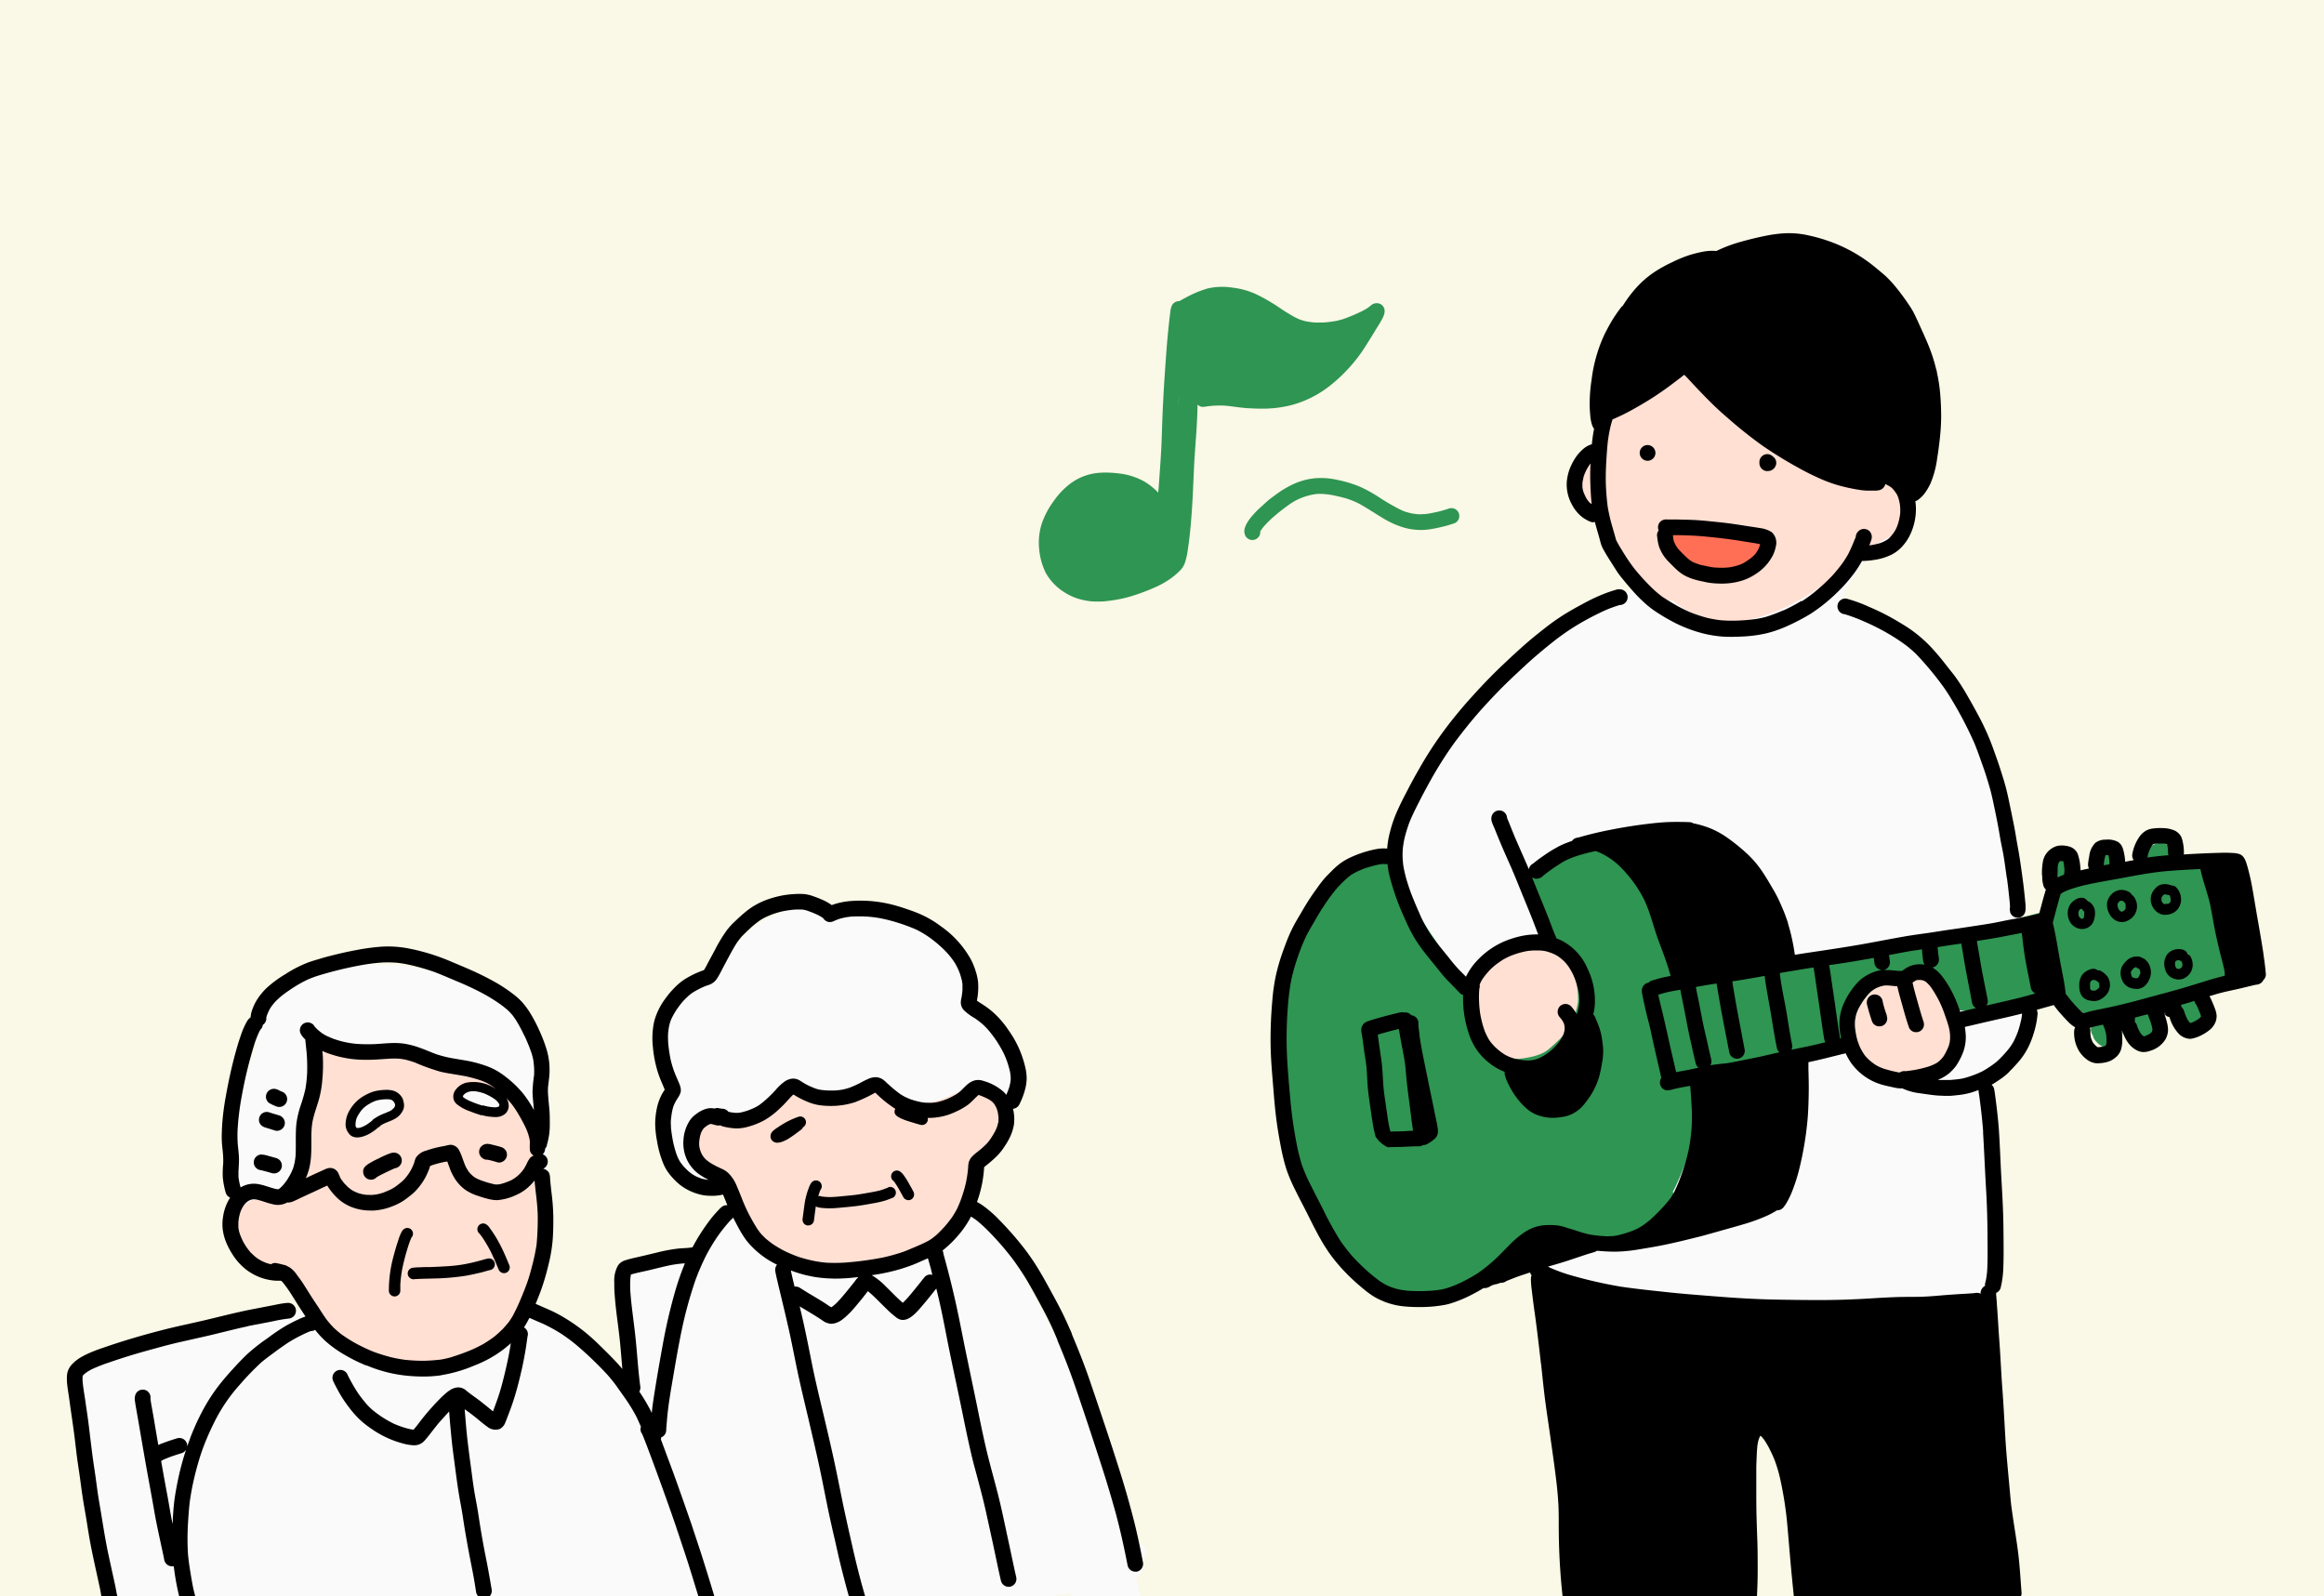 <svg id="レイヤー_1" data-name="レイヤー 1" xmlns="http://www.w3.org/2000/svg" xmlns:xlink="http://www.w3.org/1999/xlink" width="698.09" height="479.52" viewBox="0 0 698.09 479.52">
  <defs>
    <style>
      .cls-1 {
        fill: none;
      }

      .cls-2 {
        fill: #faf8e6;
      }

      .cls-3 {
        clip-path: url(#clip-path);
      }

      .cls-4 {
        fill: #fafafa;
      }

      .cls-5 {
        fill: #ff6f56;
      }

      .cls-6 {
        fill: #ffe0d3;
      }

      .cls-7 {
        fill: #2f9552;
      }
    </style>
    <clipPath id="clip-path">
      <rect class="cls-1" width="698.09" height="479.52"/>
    </clipPath>
  </defs>
  <g>
    <rect class="cls-2" width="698.09" height="479.52"/>
    <g class="cls-3">
      <g>
        <path class="cls-4" d="M585.76,206.15a.36.36,0,0,1,.07.1l.15.19Z"/>
        <path class="cls-4" d="M607.54,285c-.13-1.32-.29-2.64-.48-3.95s-.36-2.35-.51-3.52c0,.11,0,.22,0,.33q-.33-2.62-.76-5.23c-.27-1.66-.57-3.32-.79-5-.15-1.17-.25-2.35-.39-3.52s-.34-2.39-.49-3.59c-.3-2.21-.61-4.43-.89-6.65-.41-3.34-.74-6.69-1.3-10s-1.21-6.47-1.93-9.67a56.36,56.36,0,0,0-2.15-7.54,55.72,55.72,0,0,0-3.25-7,68.89,68.89,0,0,0-4.08-6.94c-1.53-2.21-3.1-4.38-4.73-6.51a91.1,91.1,0,0,0-11.37-12.35A65.14,65.14,0,0,0,568.6,189a67.79,67.79,0,0,0-6.6-4.17,79.25,79.25,0,0,0-7.45-3.54l-1.53-.61c.12-.39.24-.78.38-1.16a35,35,0,0,1,1.59-3.4,64.89,64.89,0,0,1,3.68-6q.58-.79,1.23-1.53l.66-.63.26-.19.13-.08c.39-.15.78-.27,1.17-.4a54,54,0,0,0,5.49-2,9,9,0,0,0,3.64-2.86,16.85,16.85,0,0,0,2-3.48,20.73,20.73,0,0,0,1.62-8.15c0-1.21-.08-2.42-.19-3.62s-.3-2.44-.51-3.65c0,0,0-.07,0-.11-.44-2.59-.74-5.21-1.23-7.79a30.09,30.09,0,0,0-.85-3.46,22.35,22.35,0,0,0-1.59-3.74c-.58-1.12-1.2-2.22-1.85-3.29a36.18,36.18,0,0,0-2.32-3.43,43.17,43.17,0,0,0-6-6.1,57.55,57.55,0,0,0-7-5.17,47,47,0,0,0-7.88-3.9,53.69,53.69,0,0,0-17-3.44,62.22,62.22,0,0,0-8.63.34c-1.35.14-2.68.37-4,.59a37.69,37.69,0,0,0-4.21.95c-1.43.4-2.85.82-4.23,1.34s-2.83,1.13-4.21,1.77a49.42,49.42,0,0,0-7.53,4.41,32.6,32.6,0,0,0-6.39,5.68l-.12.14a2.59,2.59,0,0,0-1.76,1.46,6.26,6.26,0,0,0-.33,1.29,31.23,31.23,0,0,0-2,3.33,3.14,3.14,0,0,0-1.06.76,4.55,4.55,0,0,0-.76,1.62l-.45,1.36c-.34,1-.66,2.06-1,3.1-.24.85-.47,1.7-.69,2.56-.17.68-.32,1.37-.53,2a7.07,7.07,0,0,0-2,1.75,16,16,0,0,0-1.11,1.66,14.8,14.8,0,0,0-1.39,3.87l-.15.62a5.14,5.14,0,0,0-.91,3.36,3.23,3.23,0,0,0,1.74,2.49A3.72,3.72,0,0,0,478.2,151a3.61,3.61,0,0,0,2.83,0l.22.73c.16.53.33,1.06.49,1.59l.06.17c0,.08.05.16.07.24l.09.27a14.09,14.09,0,0,0,.52,1.63c.43,1.36.87,2.7,1.33,4,.82,2.44,1.7,4.85,2.71,7.21a69.13,69.13,0,0,0,3.35,6.8c.58,1,1.19,2,1.8,3l-.35.13q-1.54.56-3.06,1.2a61.1,61.1,0,0,0-6.52,3.15,90,90,0,0,0-11.56,7.55c-2.22,1.74-4.36,3.57-6.46,5.46s-3.85,3.6-5.77,5.4c-3.81,3.58-7.65,7.14-11.21,11-1.82,2-3.61,4-5.29,6.08s-3.14,4-4.64,6-2.94,4.24-4.34,6.4-2.68,4.24-3.92,6.42a79.5,79.5,0,0,0-3.68,7.1,60.55,60.55,0,0,0-2.62,7.15,32.8,32.8,0,0,0-.93,4,2.22,2.22,0,0,0-.33.28c-1.07,1.06-1,2.54-.95,3.93a27.71,27.71,0,0,0,.76,4.52,58.74,58.74,0,0,0,2.73,8.59c1,2.61,2.11,5.2,3.33,7.72a54.1,54.1,0,0,0,4.07,7.14c1.4,2,2.92,4,4.39,6,.7.94,1.41,1.88,2.15,2.8.5.63,1,1.24,1.51,1.91.08.13.15.26.22.4.38.88.67,1.8,1,2.71.66,2.12,1.3,4.25,2,6.36s1.4,4.59,3.06,6.36a19.65,19.65,0,0,0,5,3.74c.76.41,1.53.83,2.32,1.2.12,1.26.25,2.52.41,3.77.67,5.51,1.47,11,2.09,16.52s1.4,11.08,2.13,16.62c.36,2.73.74,5.47,1.16,8.2s.93,5.2,1.5,7.78c.43,2,.86,3.94,1.33,5.9a9.3,9.3,0,0,0,.57,1.86,8.32,8.32,0,0,0,2.74,3,38.5,38.5,0,0,0,3.3,2.19,37.72,37.72,0,0,0,3.8,2.06,43.93,43.93,0,0,0,4.28,1.72c1.33.46,2.69.81,4.06,1.15a59.83,59.83,0,0,0,8.53,1.34c2.74.27,5.5.33,8.26.37s5.34.06,8,.18,5.59.27,8.38.41,5.51.26,8.26.45,5.54.43,8.31.57,5.71.22,8.56.12,5.93-.34,8.88-.62c2.75-.27,5.49-.56,8.24-.75.93-.06,1.86-.12,2.79-.15a2.72,2.72,0,0,0,2.77,1.9c.58,0,1.15-.06,1.72-.08h.15c3.51,0,7,.12,10.52.2,1.06,0,2.12,0,3.18,0a37.61,37.61,0,0,0,7.64-.65c1.41-.29,2.81-.64,4.18-1.05a23.5,23.5,0,0,0,3.33-1.17c-.15.67-.32,1.33-.49,2-.25,1-.52,1.91-.83,2.85a2.69,2.69,0,0,0,1.68,3.38,2.63,2.63,0,0,0,.83.14,2.68,2.68,0,0,0,2.55-1.82c.57-1.73,1-3.49,1.44-5.26a47.36,47.36,0,0,0,.86-5.31c.31-2.77.54-5.55.78-8.33s.41-5.34.51-8c.19-5.51.26-11-.06-16.54s-.72-11.23-1.31-16.83c-.3-2.86-.61-5.72-.87-8.58-.06-.75-.13-1.5-.18-2.25a2.92,2.92,0,0,0,.62-.39l2.42-2c.75-.64,1.52-1.29,2.22-2a20.16,20.16,0,0,0,3.78-5.05,21.18,21.18,0,0,0,1.82-5.43,28.6,28.6,0,0,0,.6-5c.06-1.94,0-3.88.07-5.81,0-1,.09-1.92.12-2.88,0-1.18,0-2.36,0-3.53Q607.94,288.8,607.54,285ZM456,309a3.07,3.07,0,0,1,.58.5l.17.22a0,0,0,0,0,0,0A3,3,0,0,0,456,309Zm87.73-179c-1.4-.4-2.78-.85-4.14-1.37l-.74-.33c-.85-.71-1.68-1.44-2.49-2.21s-1.88-1.9-3.18-1.9a2.64,2.64,0,0,0-.55.06,4,4,0,0,0-.49.15l-.5-.36c-1.25-.9-2.46-1.86-3.7-2.78a60.55,60.55,0,0,0-7.78-5.1,28.74,28.74,0,0,0-3.85-1.71,21,21,0,0,0-3.4-1,2.75,2.75,0,0,0,1-2.31,2.44,2.44,0,0,0-.37-1.15c1-.26,2.08-.5,3.14-.72s2.24-.39,3.37-.5,2.34-.22,3.52-.3a66.58,66.58,0,0,1,7.34.1c2.16.24,4.29.59,6.42,1a43.81,43.81,0,0,1,11.23,4.2c1.54.88,3,1.83,4.49,2.85a71.51,71.51,0,0,1,5.56,4.58c1,1,2,2,3,3.12.73.93,1.41,1.89,2.06,2.89.93,1.52,1.82,3.07,2.6,4.68.25.57.48,1.15.69,1.75a34.52,34.52,0,0,1,.87,3.78c.18,1,.33,2,.49,3.07-.57-.66-1.17-1.29-1.78-1.9a25.4,25.4,0,0,0-11-6.12C551.59,131.47,547.61,131,543.71,130Zm50,228.59v1.11c0-.39,0-.78,0-1.18Z"/>
        <path class="cls-5" d="M525.53,160.88q-4.81-.16-9.63-.39c-2.39-.11-6.34.37-8.56-.63-5-2.27-9,4.3-4.37,7.49,5.79,3.94,19.63,10.24,24.55,1.8C531,167.49,530.34,161,525.53,160.88Z"/>
        <g>
          <path class="cls-6" d="M464.11,285.55a10,10,0,0,0-3.22,0,4.91,4.91,0,0,0-1.55-.43,14.39,14.39,0,0,0-14.52,9.21l-.09.23c-2.23,3.56-2.54,8.4-2.43,12.54.18,7.27,7.08,9.91,12.44,13.47a3.76,3.76,0,0,0,5.43-1.05c9,1.35,16.33-15.05,14.83-22.11C474,292.61,469.22,286.42,464.11,285.55Z"/>
          <path class="cls-6" d="M584.68,302.58c-1.54-5.56-4.7-8.81-10.69-9-5.72-.17-11.79,1-15.48,5.71-7.19,9.19-.84,21.9,10,23.9a6.26,6.26,0,0,0,1,.64c4.2,2.05,10.55-.38,13.41-3.69C587.12,315.29,586.27,308.29,584.68,302.58Z"/>
        </g>
        <path class="cls-6" d="M567.06,143.86c-2.53-12.34-11.33-21.93-23.11-26.37-13.37-5-30.41-7.66-44.5-4.88-6.29,1.24-11.74,4.32-15.28,9.77s-6.23,12.31-8.49,18.37c-2.58,6.92,2.82,13.07,6.05,18.93s6,13.55,11.53,17.73a17.05,17.05,0,0,0,9.3,3.05,26.6,26.6,0,0,0,8.29,4.83c14.85,5.16,31-4.65,42.14-13.68a120.76,120.76,0,0,1,10.32-8c2.65-1.72,6.08-2.73,8-5.3C575.49,152.86,571.55,147.3,567.06,143.86Zm-37.09,22c-3,5.48-7.65,6.19-13.39,6.13-3.55,0-7.12,0-10.68-.14a17.7,17.7,0,0,1-4.3-9.69c-.31-2.69-.69-3.07,2-3.28,2.09-.17,4.18-.51,6.27-.76,4.39-.52,9-1.18,13.44-.46a13.16,13.16,0,0,1,5.73,2.18C531.56,161.69,531.38,163.27,530,165.82Z"/>
        <path class="cls-4" d="M343.1,463.89a2.49,2.49,0,0,0-1.38-.45,10.29,10.29,0,0,0-.61-1.63c-.72-1.55-1.42-3.1-2.06-4.68v0h0s0,0,0,0l0-.09c-.47-1.2-.93-2.4-1.32-3.63s-.76-2.58-1.1-3.89c-.67-2.65-1.3-5.32-2.05-8s-1.57-5.31-2.49-7.92-1.82-4.92-2.79-7.36-1.86-4.73-2.82-7.09A69.52,69.52,0,0,0,323,411.8c-1.24-2.27-2.54-4.49-3.82-6.72l0,.06c-.15-.25-.29-.5-.43-.75l.17.31c-3.11-5.5-6-11.11-9-16.67-1.2-2.21-2.38-4.44-3.68-6.6a56.06,56.06,0,0,0-4.4-6.31c-1.61-2-3.3-3.9-5-5.8s-3.48-3.63-5-5.6l-.38-.57-.08-.15c.1-.47.25-.93.37-1.39.2-.72.39-1.44.56-2.17.39-1.63.56-3.28.81-4.93a24.73,24.73,0,0,1,.53-2.56c.16-.51.33-1,.52-1.49s.34-.73.54-1.08c.12-.19.25-.37.38-.56,1.81-2.3,4-4.33,5.57-6.8a11,11,0,0,0,1.36-3c.23-.8.43-1.62.64-2.43.77-2.58,2.09-5,2.81-7.56a26.11,26.11,0,0,0,.76-3.7,14.42,14.42,0,0,0-.08-3.77,19.21,19.21,0,0,0-.95-3.65,18,18,0,0,0-1.76-3.83,31,31,0,0,0-2.37-3.1c-.82-1-1.64-2-2.52-2.89a37.27,37.27,0,0,0-2.81-2.67c-1-.88-2.05-1.72-3-2.66-.22-.23-.42-.46-.61-.7l-.25-.35a2,2,0,0,0-.13-.25v0c0-.58,0-1.16,0-1.73a20.12,20.12,0,0,0-.38-2.79,22.08,22.08,0,0,0-2.32-5.78,34,34,0,0,0-3.75-5.72,33,33,0,0,0-4.85-4.82,29.63,29.63,0,0,0-3.62-2.47,28,28,0,0,0-3.6-1.67,36.72,36.72,0,0,0-8.19-2.07,63.84,63.84,0,0,0-8.18-.4c-1.3,0-2.6,0-3.9,0-1.14.05-2.27.12-3.41.11l-.42,0-.17,0c-.57-.18-1.12-.41-1.69-.6a27.51,27.51,0,0,0-2.94-.87,9.37,9.37,0,0,0-3.34-.07c-.87.11-1.74.25-2.6.44a31,31,0,0,0-7.76,2.94,27.42,27.42,0,0,0-6.54,4.61,56.38,56.38,0,0,0-5.42,5.93c-.79,1-1.55,2.1-2.26,3.19-.4.63-.78,1.27-1.19,1.91a11.46,11.46,0,0,0-3.6,1.7c-1.06.64-2.1,1.33-3.11,2a12.82,12.82,0,0,0-1.8,1.47,3,3,0,0,0-.71,2.95l-.39.34a16.27,16.27,0,0,0-2.51,2.8,29.18,29.18,0,0,0-2.06,3.5,15.65,15.65,0,0,0-1.5,4.05,13.13,13.13,0,0,0-.08,4.15,26.15,26.15,0,0,0,.75,3.38c.32,1.14.67,2.27,1,3.39.75,2.33,1.54,4.66,2.17,7,0,.19.09.38.13.58a.14.14,0,0,0,0,.07c-.12.25-.26.5-.39.76a5.36,5.36,0,0,0-.38,1,2.41,2.41,0,0,0-.82,1.43c-.21,1.2-.42,2.43-.51,3.65a21.58,21.58,0,0,0,.61,7.88,26.75,26.75,0,0,0,3.42,7c1.28,1.92,2.91,4.1,5.25,4.79,1.59.47,3.25.55,4.85.95.31.09.6.19.9.3l.05,0h0l0,0a1.4,1.4,0,0,1,.1.16,46.2,46.2,0,0,1,2.21,4.46l.27.77h0l0,.05c-1.83,2.33-3.87,4.49-5.63,6.88s-3.12,4.89-4.85,7.22c-.29.37-.59.73-.91,1.07a.86.86,0,0,1-.14.13l-.17.05-.19,0c-2.13.47-4.26.94-6.38,1.44-2.54.59-5.13.93-7.66,1.54a22.68,22.68,0,0,0-4.16,1.42,5.85,5.85,0,0,0-2.9,2.35,4.48,4.48,0,0,0-.54,2.06,44.13,44.13,0,0,0,.21,6.8,126.52,126.52,0,0,0,2.63,14.19c.53,2.52,1,5.05,1.59,7.57.2.94.41,1.88.6,2.83l-1.09-1c-2.44-2.28-4.94-4.49-7.32-6.85q-1.68-1.66-3.25-3.42c-1-1.15-2.08-2.31-3.22-3.36a35.29,35.29,0,0,0-3.54-2.79c-1.23-.88-2.5-1.71-3.81-2.47-1.5-.87-3-1.68-4.6-2.45s-3.17-1.48-4.7-2.33c-.35-.21-.69-.42-1-.66l-.09-.07c.11-.5.26-1,.39-1.47.25-.95.49-1.91.75-2.86.49-1.73,1-3.45,1.57-5.16.63-2,1.31-4,2.08-6a39.26,39.26,0,0,0,2.26-7.09,34.06,34.06,0,0,0,.61-7.27c-.07-2.31-.4-4.6-.68-6.89a65.82,65.82,0,0,1-.51-8.06c0-1.77.17-3.52.36-5.27s.43-3.32.52-5A55.17,55.17,0,0,0,164,321.64a53.57,53.57,0,0,0-2.41-7.95,35.09,35.09,0,0,0-3.95-7.18,26.14,26.14,0,0,0-2.61-3.23,34.6,34.6,0,0,0-2.87-2.67,23.77,23.77,0,0,0-3.55-2.4q-1.77-1-3.63-1.74c-2.53-1-5.13-1.85-7.74-2.63s-5.14-1.52-7.76-2.14a72.17,72.17,0,0,0-16.43-2,70,70,0,0,0-16.88,1.88A27.35,27.35,0,0,0,87.9,295a29.76,29.76,0,0,0-3.43,2.57,23.66,23.66,0,0,0-2.85,2.9,27.74,27.74,0,0,0-4.53,6.92,9.46,9.46,0,0,0-.65,4.14,4.18,4.18,0,0,0,.8,2.32,70.69,70.69,0,0,0-4,11.9c-.67,2.6-1.22,5.24-1.72,7.87s-1,5.39-1.35,8.1-.62,5.63-.77,8.46c-.13,2.54-.06,5.1-.34,7.62-.11.76-.22,1.51-.28,2.27a23.21,23.21,0,0,0,0,2.36,26.21,26.21,0,0,0,.42,3.85,20.18,20.18,0,0,0,1,3.66,24.33,24.33,0,0,0,1.68,3.49,27.87,27.87,0,0,0,2.56,3.81,21.81,21.81,0,0,0,6.66,5.45c2.34,1.23,5,1.73,7.44,2.67l.86.41.34.23.06.05,0,0c.1.2.2.4.29.61a22,22,0,0,1,.78,2.24c.22.83.41,1.67.55,2.53.05.44.09.89.1,1.34,0,.09,0,.18,0,.26h0l0,0-.17.08c-.74.28-1.5.49-2.26.71l.18-.05-2.94.79c-5,1.3-10.12,2.52-15.2,3.71-5.48,1.28-10.92,2.7-16.35,4.17s-10.64,2.88-15.95,4.35l-4,1.11c-1.36.38-2.74.74-4.08,1.22a13.9,13.9,0,0,0-5,2.72,8.76,8.76,0,0,0-2.47,3.67,8.94,8.94,0,0,0-.31,2.58c0,1.23-.05,2.46,0,3.69s.16,2.33.28,3.5c.24,2.54.53,5.09.82,7.62s.63,5,.91,7.51c.31,2.71.65,5.42,1.06,8.12.85,5.55,1.94,11.05,3,16.57.52,2.76,1.06,5.53,1.67,8.28.29,1.31.57,2.63.94,3.92.42,1.49.87,3.25,2.63,3.6a2.59,2.59,0,0,0,.77.74,2.7,2.7,0,0,0,1.35,2.64,4.87,4.87,0,0,0,2.13.47c.73,0,1.47.07,2.21.07,1.5,0,3,0,4.5-.11,3-.13,6-.28,8.95-.36,6.32-.16,12.66-.32,19-.36q9.27,0,18.55.36c4.1.19,8.2.4,12.31.49,4.3.09,8.6.28,12.9.35,3.13.06,6.26,0,9.39,0s6.21,0,9.31,0c5.78,0,11.55,0,17.33,0l8.72,0c2.94,0,5.87.08,8.81.08s6.05-.09,9.08-.14,6.31,0,9.47,0c6,.1,12,.28,18,.48,6.2.21,12.4.29,18.59.4,3.1.05,6.19.12,9.29.21s6.18.19,9.28.21,5.95,0,8.93-.05,5.68,0,8.52,0c2.1,0,4.19.07,6.29.07l2.6,0c3.06,0,6.12-.13,9.19-.24,5.88-.2,11.76-.51,17.65-.71,3-.1,6-.19,8.93-.35s5.78-.34,8.67-.47c5.1-.24,10.21-.44,15.32-.55l4.83-.12c.67,0,1.34,0,2,0s1.24,0,1.86,0a3.86,3.86,0,0,0,2.23-.71,3.48,3.48,0,0,0,1.3-2.31,6.82,6.82,0,0,0-.1-2.25c-.15-.88-.33-1.77-.56-2.64-.1-.4-.22-.78-.34-1.17a3.72,3.72,0,0,0,0-1.37,4,4,0,0,0,1.85-2,4.29,4.29,0,0,0,.22-1.63c0-.57.07-1.14.14-1.7,0-.29.11-.59.18-.88a2.41,2.41,0,0,0,.35-1.87A2.88,2.88,0,0,0,343.1,463.89ZM262.33,481h0Zm.25,0h-.32l-1.73,0ZM316,479.5c1.87-.3,3.75-.61,5.61-.93a2.83,2.83,0,0,0,.09.56.56.56,0,0,0,0,.12C319.8,479.32,317.88,479.41,316,479.5Z"/>
        <path class="cls-6" d="M297.45,327.63c-4.36-2.84-8.47,0-12.53,1.78-6.53,2.91-14.12,3-19.15-2.61-1.4-1.55-3.56-.79-4.64.59-1.66,2.12-4.8,2.8-8.25,2.79a2.87,2.87,0,0,0-1.55-.55,67.32,67.32,0,0,1-11.22-1.55,3,3,0,0,0-2,.19,2.37,2.37,0,0,0-2.07.37L225,336.82l-.29.22-.57.42h0l-.26.2c-3.19-.31-6.92-1.12-10-.35-6,1.49-5.65,8.66-2.05,12.33,2.7,2.75,6.26,4,8.48,7.3,1.91,2.85,3,6.17,4.53,9.23,3.4,7,8.91,10.8,15.68,14.33a2.87,2.87,0,0,0,3.34-.38c10.89,1.23,22.6.42,32.47-4.37,11.29-5.47,11.78-16,16.6-26.14,2.08-4.38,6.92-6.48,8.25-11.51A9.67,9.67,0,0,0,297.45,327.63Z"/>
        <path class="cls-6" d="M150.44,326.32c-6.35-4.07-15-6.18-22.3-7.71-8.74-1.84-18.22,0-26.59-3.23-3.45-1.31-7.42,2.07-7.28,5.55a85.12,85.12,0,0,1-2.12,23.33,56.7,56.7,0,0,1-3.67,11.53c-1.78,3.6-3.85,3.42-7.58,3.51-6.43.16-11.73,4.74-10.23,11.59,1.6,7.29,8,8.43,13.53,11.74a6.37,6.37,0,0,0,1.74.72,57.14,57.14,0,0,0,20,21.61c6.19,3.83,12.72,6.07,20,5a109.46,109.46,0,0,0,23.48-5.82c13.48-5.26,13-26.15,13.83-38.08C164.1,352.84,163,334.37,150.44,326.32Z"/>
        <path class="cls-4" d="M150.1,331.25a1.4,1.4,0,0,0-.7-1.53,20.82,20.82,0,0,0-9.87-1.87,1.5,1.5,0,0,0-.75,2.79,32.63,32.63,0,0,0,5.46,2.2,20.56,20.56,0,0,0,2.65.67,3.1,3.1,0,0,0,1.71-.05,2.45,2.45,0,0,0,1.48-1.5A1.08,1.08,0,0,0,150.1,331.25Z"/>
        <path class="cls-4" d="M119.1,329.28a4.87,4.87,0,0,0-3-.31,16.88,16.88,0,0,0-5.4,1.53,12.23,12.23,0,0,0-4,3.21,5.11,5.11,0,0,0-1.29,2.78,2.5,2.5,0,0,0,1.4,2.51,3.64,3.64,0,0,0,3-.34c.84-.35,1.66-.74,2.46-1.16a33.34,33.34,0,0,0,3.61-2.23,1.77,1.77,0,0,0,1.07.14c1.83-.33,3.79-1.58,3.67-3.68A2.93,2.93,0,0,0,119.1,329.28Z"/>
        <path class="cls-4" d="M168.22,397.87l.07.05.22.12Z"/>
        <path class="cls-7" d="M378.94,122.76a34.84,34.84,0,0,0,9.37-1.17,32.18,32.18,0,0,0,11.77-6.19,48.25,48.25,0,0,0,9.15-9.94c1.33-2,2.54-4,3.77-6,.57-.94,1.17-1.86,1.71-2.81.65-1.15,1.45-2.45,1.13-3.82a2.34,2.34,0,0,0-1.64-1.67,2.68,2.68,0,0,0-2.5.67c-.27.22-.55.44-.84.65a20,20,0,0,1-1.74,1,53.07,53.07,0,0,1-5.67,2.38c-.67.21-1.35.38-2,.53a33.8,33.8,0,0,1-3.62.47,30.64,30.64,0,0,1-3.18,0c-.8-.08-1.58-.18-2.36-.33-.52-.12-1-.27-1.54-.44s-1-.42-1.53-.66a50.53,50.53,0,0,1-4.51-2.73l-.06-.05-.18-.11.12.08-.52-.35h0a52.68,52.68,0,0,0-7-4,23.09,23.09,0,0,0-6.88-1.86,19.43,19.43,0,0,0-7.56.28,34.29,34.29,0,0,0-6.72,2.86c-.55.29-1.13.6-1.68.93a2.61,2.61,0,0,0-.39,0,2.39,2.39,0,0,0-1.76,1.19,5.5,5.5,0,0,0-.53,2c-.17,1.27-.31,2.54-.45,3.82-.27,2.58-.52,5.17-.71,7.77-.38,5.14-.75,10.29-1,15.44-.27,4.84-.35,9.69-.58,14.53-.22,3.85-.51,7.69-.78,11.53L347.9,148c-.3-.33-.61-.64-.93-.94a20.64,20.64,0,0,0-3.13-2.35,20.11,20.11,0,0,0-7.48-2.45,32,32,0,0,0-3.91-.29,21.25,21.25,0,0,0-3.65.23,16.43,16.43,0,0,0-7.18,3,22.87,22.87,0,0,0-5.16,5.41,24.76,24.76,0,0,0-3.49,6.58,18.7,18.7,0,0,0-.84,7.54,20.44,20.44,0,0,0,1.9,7.16,14.38,14.38,0,0,0,2.35,3.27,15.89,15.89,0,0,0,2.82,2.42,18.43,18.43,0,0,0,3.59,1.91,18.87,18.87,0,0,0,3.83,1,15.77,15.77,0,0,0,2.75.21l1.1,0c1.14,0,2.28-.16,3.42-.32a38,38,0,0,0,6.74-1.53,62.49,62.49,0,0,0,6.47-2.48,25.76,25.76,0,0,0,5.48-3.28,21.9,21.9,0,0,0,1.76-1.57,7.24,7.24,0,0,0,.77-.88,6.16,6.16,0,0,0,.88-1.78,21.13,21.13,0,0,0,.79-3.61c.19-1.22.35-2.44.5-3.67.28-2.38.48-4.76.66-7.16.37-4.91.52-9.83.76-14.75a.61.61,0,0,1,0,.14c0-.1,0-.19,0-.3h0c.24-4.34.64-8.67.86-13,.08-1.65.13-3.31.17-5a2.19,2.19,0,0,0,2,.7,28.25,28.25,0,0,1,6.27-.35c2.1.19,4.18.56,6.29.73C375.82,122.68,377.38,122.76,378.94,122.76ZM354,121.71v-.22c.05-.95.11-1.91.17-2.87C354.13,119.68,354.07,120.7,354,121.71Z"/>
        <path class="cls-7" d="M389.1,150.41c.73-.38,1.47-.72,2.24-1s1.43-.47,2.17-.67c.57-.12,1.13-.22,1.71-.31s1.16-.07,1.74-.07a28.43,28.43,0,0,1,2.91.31c1.46.28,2.9.62,4.33,1,1,.32,1.93.67,2.88,1.07.66.3,1.31.62,1.94,1,2.13,1.22,4.17,2.6,6.29,3.85a26,26,0,0,0,6.76,3,18.61,18.61,0,0,0,7.61.39c1.19-.19,2.37-.45,3.55-.73a31.82,31.82,0,0,0,3.3-.95,2.36,2.36,0,1,0-1.36-4.51,33.68,33.68,0,0,1-3.26.94c-1.24.28-2.48.54-3.75.7-.61,0-1.22.07-1.84.06s-1.28-.11-1.92-.2-1.31-.3-2-.49-1.36-.52-2-.82a65.6,65.6,0,0,1-5.9-3.43,43.43,43.43,0,0,0-6-3.34,36.14,36.14,0,0,0-6.53-2,23,23,0,0,0-6.91-.55,20.57,20.57,0,0,0-6.79,1.88,31.6,31.6,0,0,0-3.46,1.94c-1,.67-2,1.41-3,2.16S380,151.16,379.1,152a28.76,28.76,0,0,0-2.61,2.57c-.45.52-.89,1-1.29,1.6a8.29,8.29,0,0,0-1.12,2,3.33,3.33,0,0,0,.06,2.89,2.5,2.5,0,0,0,1.85,1.16h.27a2.39,2.39,0,0,0,2.3-2.14c0-.13,0-.26,0-.39s.19-.33.29-.5.44-.61.67-.91a35.71,35.71,0,0,1,2.59-2.63c1.45-1.28,2.94-2.49,4.51-3.62C387.43,151.41,388.25,150.89,389.1,150.41Z"/>
        <path class="cls-7" d="M669,284c-.42-2.21-.91-4.4-1.44-6.58s-1.16-4.52-1.82-6.76a60.62,60.62,0,0,0-2.3-6.73,20.23,20.23,0,0,0-1.67-3.32,5.93,5.93,0,0,0-2.15-2.13,6.22,6.22,0,0,0-2-.61,26.61,26.61,0,0,0-4.09-.08l-1,0a2.9,2.9,0,0,0,.14-.48,3.15,3.15,0,0,0-.14-2,3.51,3.51,0,0,0-1.11-1.28,4.28,4.28,0,0,0-4.4-.35,10.17,10.17,0,0,0-3.82,3c-.79,1-1.46,2.16-2.27,3.19l0,0h-.1a32.51,32.51,0,0,1-3.42,0c-.62,0-1.25-.08-1.87-.16a6.13,6.13,0,0,0-.08-1.35,3.05,3.05,0,0,0-1.17-2,2.59,2.59,0,0,0-2.85-.11,3.74,3.74,0,0,0-1.5,3.09,5.61,5.61,0,0,0,.1,1.58,3.61,3.61,0,0,0,.25.72c-.06.17-.13.34-.2.51-.3.09-.61.17-.92.24a24.38,24.38,0,0,1-2.93.44c-.91.07-1.82.13-2.73.12l-.44-.05c-.2-.63-.39-1.27-.64-1.88-.11-.26-.22-.52-.34-.76a4.8,4.8,0,0,0-.67-1.16,2.71,2.71,0,0,0-2.11-1,2.48,2.48,0,0,0-2.09,1.29,5.11,5.11,0,0,0-.44,2.15c0,.49-.07,1-.11,1.47-.09,1-.17,2.05-.34,3.06s-.41,1.76-.6,2.65-.37,2-.66,2.95c-.25.73-.52,1.45-.82,2.16a4.17,4.17,0,0,0-.6.1l-2.1.57L605.91,276l-5.2,1.44c-1.64.46-3.29.94-5,1.32l-.47.11h0c-1.86.41-3.73.75-5.6,1.11s-3.88.81-5.81,1.26c-3.79.88-7.54,1.93-11.33,2.82-5.24,1.16-10.53,2.11-15.82,3-2.41.41-4.82.78-7.22,1.17s-4.93.87-7.4,1.28c-2.29.39-4.57.75-6.85,1.17s-4.71.89-7.07,1.35c-4.54.89-9,2-13.58,2.83-2.21.42-4.44.8-6.64,1.28l-2.35.53c-.36-1.63-.71-3.26-1.08-4.89-.52-2.26-1.16-4.48-1.78-6.71-.57-2-1.09-4.1-1.73-6.13a37.3,37.3,0,0,0-2.77-6.55c-.56-1-1.16-2.07-1.82-3s-1.36-1.88-2.07-2.8a63.12,63.12,0,0,0-4.05-4.88,30.11,30.11,0,0,0-3-2.74,2.34,2.34,0,0,0-.26-.58,2.56,2.56,0,0,0,0-.39,3.14,3.14,0,0,0-2.42-2.81,9.57,9.57,0,0,0-1.9-.39,2.29,2.29,0,0,0,.61-.95,2.37,2.37,0,0,0-1.47-3,2.43,2.43,0,0,0-2.19.36l.11-.08h0l.23-.14-.41.19-.2.08c-1.1.46-2.22.88-3.32,1.35s-2,.9-3,1.37a58.65,58.65,0,0,0-5.29,2.72c-1.71,1-3.37,2.13-5,3.27a9.07,9.07,0,0,0-2.06,1.69,6.8,6.8,0,0,0-1.05,4.37,23.94,23.94,0,0,0,1.67,7.16c.7,2,1.4,4.06,2.23,6a16.5,16.5,0,0,0,2.53,4.62c.75.86,1.57,1.67,2.33,2.51s1.29,1.45,1.89,2.21.94,1.32,1.36,2a16.8,16.8,0,0,1,.79,1.59,19.82,19.82,0,0,1,1.57,7.41A13.37,13.37,0,0,1,474,301c-.13.83-.3,1.65-.51,2.47a26.58,26.58,0,0,1-.9,2.74c-.28.64-.59,1.26-.93,1.88s-.91,1.42-1.41,2.09a26.48,26.48,0,0,1-1.92,2.18c-1.07,1-2.18,2.06-3.34,3-.29.22-.59.42-.89.61s-.85.44-1.28.64c-.64.25-1.29.46-1.94.66a32.9,32.9,0,0,1-3.4.66c-.9.12-1.8.21-2.71.24-.47,0-.92,0-1.38-.07L453,318c-.26-.07-.51-.16-.77-.25s-.7-.34-1-.53-.86-.54-1.27-.84-.74-.62-1.09-.95-.54-.58-.79-.88c-.34-.45-.65-.92-.95-1.4-.46-.82-.87-1.67-1.26-2.53a40.62,40.62,0,0,1-1.45-4,46.59,46.59,0,0,1-1-4.58,19.92,19.92,0,0,0-.73-3.83,7.87,7.87,0,0,0-1.3-2.17c-.5-.65-1-1.29-1.57-1.92-1.11-1.32-2.28-2.59-3.35-3.95-1.7-2.27-3.24-4.64-4.83-7-.81-1.21-1.67-2.4-2.47-3.63s-1.46-2.3-2.16-3.47c-1.14-2-2.19-4-3.29-6-1-1.84-2.18-3.61-3-5.53-.17-.4-.33-.8-.47-1.22-.23-.68-.39-1.38-.66-2.05a4.58,4.58,0,0,0-1.19-1.78,5.36,5.36,0,0,0-1.78-1,6.73,6.73,0,0,0-3.45-.27,14.48,14.48,0,0,0-3.38,1.2,45.38,45.38,0,0,0-6,3.5,16.57,16.57,0,0,0-2.83,2.32,33.44,33.44,0,0,0-2.35,2.82,56.35,56.35,0,0,0-3.77,5.42,52.25,52.25,0,0,0-3.23,6.54c-.88,2.17-1.65,4.39-2.44,6.6s-1.76,4.63-2.54,7a62.5,62.5,0,0,0-2.55,14.62,101.84,101.84,0,0,0-.05,14.51c.16,2.54.41,5.07.77,7.6.34,2.29.8,4.58,1.34,6.84a126.58,126.58,0,0,0,3.89,14,117.39,117.39,0,0,0,5.71,13.24c1.14,2.25,2.29,4.49,3.6,6.65a58.08,58.08,0,0,0,4.26,6,49.92,49.92,0,0,0,9.2,9.34,26.93,26.93,0,0,0,2.76,1.83,15.33,15.33,0,0,0,3.38,1.39,16.73,16.73,0,0,0,4.35.54,21.66,21.66,0,0,0,3.13-.23,33.65,33.65,0,0,0,6.3-1.75c1.71-.61,3.42-1.27,5.13-1.89,1.86-.67,3.71-1.38,5.56-2.09s3.74-1.37,5.66-1.92l.24-.07c1.05-.29,2.12-.53,3.16-.84a20.5,20.5,0,0,0,3.11-1.27,23.76,23.76,0,0,0,5-3.48c.77-.69,1.53-1.4,2.28-2.11l1.18-1.12a9.54,9.54,0,0,0,1-1,3.55,3.55,0,0,0,.77-1.49,2.57,2.57,0,0,0,0-1.17h0c.78-.29,1.55-.54,2.34-.77q.66-.17,1.32-.3l.11.19a6.21,6.21,0,0,0,2.76,2.14,38.76,38.76,0,0,0,6.7,2.32,33,33,0,0,0,3.69.73,15.66,15.66,0,0,0,3.87.15,14.45,14.45,0,0,0,2.06-.32c.63-.16,1.25-.35,1.87-.56a17.23,17.23,0,0,0,3.39-1.74,21.15,21.15,0,0,0,5.54-5.38c.71-.94,1.37-1.91,2-2.88,1-1.49,2.33-3.59,1-5.25.41-.77.8-1.55,1.17-2.35,1.07-2.34,2.05-4.73,2.95-7.15a64,64,0,0,0,2.17-6.93,35,35,0,0,0,.72-3.53c.16-1.27.25-2.53.29-3.81.09-2.4.1-4.82.09-7.23,0-1,0-1.95,0-2.93,1.37,0,2.75-.12,4.12-.22,2.56-.21,5.12-.47,7.66-.88,4.82-.78,9.54-2,14.27-3.16,4.36-1.1,8.7-2.22,13-3.44.86-.24,1.71-.48,2.56-.74a12.1,12.1,0,0,0,1.82-.68,4.24,4.24,0,0,0,.95-.6,3.58,3.58,0,0,0,1.1-1.73,17.51,17.51,0,0,0,.48-2.6,29.65,29.65,0,0,1,.71-3,27.84,27.84,0,0,1,1-2.67,31.94,31.94,0,0,1,1.66-3,24.93,24.93,0,0,1,1.54-2.16c.41-.47.85-.92,1.3-1.36s1-.85,1.54-1.24a28.13,28.13,0,0,1,2.66-1.66,29.66,29.66,0,0,1,2.79-1.2,29.07,29.07,0,0,1,3.4-1.06c.45-.09.92-.17,1.38-.22h.32l.15,0,.35.09q.64.23,1.26.51c.39.19.77.39,1.14.61a41.26,41.26,0,0,1,3.47,2.6,27.21,27.21,0,0,1,2.17,2,19.61,19.61,0,0,1,1.28,1.58c.3.42.58.84.85,1.26a4.63,4.63,0,0,0,1.07,1.26,5.77,5.77,0,0,0,2.78,1.06,26.08,26.08,0,0,0,7.53-.35q3.39-.54,6.76-1.13c3.6-.62,7.2-1.24,10.76-2a2.18,2.18,0,0,0,1.52-1.41l1.14.15c.52.1,1,.23,1.56.38.24.08.48.16.71.26l.3.17c1.1.7,2.16,1.47,3.24,2.2,1.31.88,2.61,1.74,3.83,2.73.23.2.45.4.66.61s.41.51.6.77c.41.59.82,1.18,1.19,1.79a2.32,2.32,0,0,0-.16.36,3.24,3.24,0,0,0,.41,3.06,2.47,2.47,0,0,0,.19.64,4.58,4.58,0,0,0,.92,1.3,5.31,5.31,0,0,0,3.61,1.81,3.17,3.17,0,0,0,.95-.14,3.88,3.88,0,0,0,2.08-1.42,6.27,6.27,0,0,0,.72-1.47c.43-1.25.73-2.54,1.11-3.81v0c0-.14.09-.27.15-.41l.73-.1q.46,0,.93,0l.9.09a7.86,7.86,0,0,0,.33,1.2,6.39,6.39,0,0,0,.72,1.57,4.88,4.88,0,0,0,.78.92,3,3,0,0,0,2.11.82,3.92,3.92,0,0,0,2.44-1.13A6.39,6.39,0,0,0,649,307a11.43,11.43,0,0,0,0-1.85q0-.69,0-1.38c.22-.07.44-.12.67-.18a19.14,19.14,0,0,1,2-.31c.86-.06,1.73-.08,2.59-.06a3.45,3.45,0,0,0,.11.54,5.71,5.71,0,0,0,2.09,3.11,3.46,3.46,0,0,0,3.76.32,3.42,3.42,0,0,0,1.55-2.61,15.27,15.27,0,0,0-.15-3.38c-.13-.93-.34-1.83-.45-2.76l.92-.44c1.24-.61,2.48-1.26,3.68-2a12.33,12.33,0,0,0,2.86-2.15,4.36,4.36,0,0,0,1-1.9,4.92,4.92,0,0,0,.1-1.09,24.76,24.76,0,0,0-.13-2.58C669.49,286.87,669.23,285.41,669,284Z"/>
        <path d="M626.19,279a3.7,3.7,0,0,0,2.86-2.85,6.53,6.53,0,0,0,.26-1.86,4.71,4.71,0,0,0-.21-1.45,4.15,4.15,0,0,0-1.15-1.65,1.69,1.69,0,0,0-.84-.43,1.55,1.55,0,0,0-.56-.63,2.05,2.05,0,0,0-.73-.39,2.57,2.57,0,0,0-1.07,0,3,3,0,0,0-.89.26,5.73,5.73,0,0,0-1.53,1.1,4.48,4.48,0,0,0-1.07,2,5.16,5.16,0,0,0,.13,2.94,4.57,4.57,0,0,0,1.09,1.8,4.69,4.69,0,0,0,1.22.85,4,4,0,0,0,1.7.39A3.48,3.48,0,0,0,626.19,279Zm-1.06-3.11-.17-.07-.11-.06h0l-.18-.17,0,0c-.07-.11-.13-.22-.19-.33s0-.07-.05-.1l-.11-.41c0-.11,0-.21,0-.31v-.24a.13.13,0,0,1,0-.06,2.29,2.29,0,0,1,.08-.28c0-.12.09-.24.14-.36l.09-.15v0l.13-.13A3.55,3.55,0,0,1,625,273l.07,0a1.91,1.91,0,0,0,.34.1,1.18,1.18,0,0,0,.31.43l.27.27.09.12,0,.05v0l0,.25c0,.14,0,.27,0,.4s0,.22,0,.33-.1.44-.17.66a.42.42,0,0,1,0,.1l0,.06-.06.08-.16.09-.24.1h0l-.12,0Z"/>
        <path d="M638.15,276.91a5.26,5.26,0,0,0,1.66-.73,4.65,4.65,0,0,0,2.05-3.15,4.73,4.73,0,0,0-1-3.79l-.12-.13a1.29,1.29,0,0,0-.38-.28,2.14,2.14,0,0,0-.92-.94,4.78,4.78,0,0,0-1.72-.53,4.33,4.33,0,0,0-2.35.44,4.9,4.9,0,0,0-2,2.09,3.71,3.71,0,0,0-.44,1.34,5.11,5.11,0,0,0,.05,1.46,5.64,5.64,0,0,0,.42,1.38,5.06,5.06,0,0,0,1.83,2.26,4,4,0,0,0,2.16.66A3.3,3.3,0,0,0,638.15,276.91ZM636,271.8a.31.31,0,0,0,0,.1.19.19,0,0,1,0-.08Zm1.15,2-.12-.05-.2-.11,0,0-.18-.18-.12-.16-.12-.18c-.06-.14-.12-.27-.17-.41s-.12-.37-.17-.57a1.23,1.23,0,0,1,0-.2v-.21s0-.07,0-.11l0-.07,0,0c.07-.13.15-.26.23-.39l.16-.2.24-.24.07-.06h0l.06,0,.23-.06h.38l.26.07h0a1.66,1.66,0,0,0,.51.44,1.83,1.83,0,0,0,.24.31l0,.05s0,0,0,0a.41.41,0,0,0,0,.09l0,.09a.84.84,0,0,1,.05.17,3.11,3.11,0,0,1,0,.32c0,.14,0,.28,0,.43s0,.08,0,.13a1.21,1.21,0,0,1,0,.18l0,.1-.08.13-.15.19c-.06.07-.13.13-.2.2l-.16.12-.21.13-.26.1-.16.05h0l-.12,0Z"/>
        <path d="M640.83,269.23h0l.13.14Z"/>
        <path d="M650.51,274.8a5.28,5.28,0,0,0,1.58-.26,4.45,4.45,0,0,0,2.17-1.57,4.82,4.82,0,0,0,.88-2.34,5.24,5.24,0,0,0-1.55-4.17,1.7,1.7,0,0,0-1.3-.44,1.84,1.84,0,0,0-.4-.19l-.12,0h0a6.21,6.21,0,0,0-1-.22,4.14,4.14,0,0,0-2,.26,3.84,3.84,0,0,0-1.29.93,8.55,8.55,0,0,0-.61.74,4.54,4.54,0,0,0-.83,2.35,4.94,4.94,0,0,0,2,4.17,4,4,0,0,0,2.38.78Zm-.33-3.16h0l-.15-.06-.2-.16-.13-.12-.18-.25-.15-.24-.09-.22a.56.56,0,0,1,0-.12l0-.23V270l0-.13s0-.11,0-.16.07-.17.1-.25l.09-.16.2-.25.25-.25.15-.11.13,0h.16l.28,0,.32.09-.07,0a2,2,0,0,0,.39.09,1.37,1.37,0,0,0,.35,0l0,0a.86.86,0,0,1,.07.1l.07.11.09.23a3,3,0,0,1,.11.4c0,.15,0,.29.07.44v.12l0,.21a1.24,1.24,0,0,1,0,.16l-.1.25-.12.2,0,.05-.11.11-.09.07-.21.12a1,1,0,0,1-.21.09l-.1,0-.36,0h-.29Z"/>
        <path d="M651.8,265.8l.09,0,.06,0Z"/>
        <path d="M657.09,286.68a1.49,1.49,0,0,0-.19-.52,2,2,0,0,0-1.2-.87,4.64,4.64,0,0,0-2.92.12,4.06,4.06,0,0,0-1.53,1,3.69,3.69,0,0,0-.82,1.37,4.25,4.25,0,0,0-.33,1.61,6.38,6.38,0,0,0,.44,2.29,4.06,4.06,0,0,0,1.24,1.68,4.7,4.7,0,0,0,2.7.9,3.65,3.65,0,0,0,1-.15,4.53,4.53,0,0,0,3.17-4.31,4.93,4.93,0,0,0-.62-2.37A1.43,1.43,0,0,0,657.09,286.68ZM655.53,290c0,.06,0,.11,0,.17s0,.13-.08.19l-.11.18-.07.1-.12.12-.14.11-.24.13-.1.05h-.14l-.31,0L654,291l-.15-.06,0,0-.07-.06-.08-.09-.1-.12,0,0a2.14,2.14,0,0,1-.1-.22c0-.09,0-.17-.07-.25s-.07-.44-.09-.67v-.13a.78.78,0,0,1,0-.16c0-.07,0-.13.05-.19s.09-.23.14-.34v0l.06-.05.05,0,.24-.14.15-.06.09,0,.24,0h.31a1.47,1.47,0,0,0,.59.28,1.71,1.71,0,0,0,.13.38l0-.05c.06.12.11.24.16.36s0,.13,0,.19a2.34,2.34,0,0,1,0,.26v.14Z"/>
        <path d="M645.35,289.37a5,5,0,0,0-1.14-1.25,1.38,1.38,0,0,0-.57-.28,2.63,2.63,0,0,0-.95-.42,4.36,4.36,0,0,0-3.71,1,5.92,5.92,0,0,0-1,1.09,5.19,5.19,0,0,0-.75,1.26,5,5,0,0,0,.18,3.56,4.13,4.13,0,0,0,2.63,2.48,6.53,6.53,0,0,0,1.76.27H642a3.76,3.76,0,0,0,2.17-.83,5.34,5.34,0,0,0,1.35-1.81,4.92,4.92,0,0,0,.51-3.15A5.3,5.3,0,0,0,645.35,289.37ZM641,290.74l.05,0-.06,0Zm1.92,1.6-.06.22c-.07.18-.14.36-.23.54a3.18,3.18,0,0,1-.23.4l-.14.19-.06.05-.21.12-.06,0h-.35a2.6,2.6,0,0,1-.39-.05l-.35-.08-.13-.06-.06,0-.1-.08,0,0-.13-.17a.75.75,0,0,1-.07-.12l-.06-.14a4.44,4.44,0,0,1-.15-.52c0-.13,0-.26-.06-.39s0-.14,0-.2v0h0s0-.07,0-.11l.15-.25.42-.54.27-.27.13-.1.15-.09.11-.05.31-.09h.07a1.58,1.58,0,0,0,.89.49l0,0,.05.09c.06.13.11.26.16.39l.09.29,0,.27v.05A2.34,2.34,0,0,1,643,292.34Z"/>
        <path d="M631.06,291.68a1.65,1.65,0,0,0-.94-.19,2.22,2.22,0,0,0-1-.44,2.8,2.8,0,0,0-1.25.15,4.64,4.64,0,0,0-1,.45,4.35,4.35,0,0,0-1.58,1.46,5.22,5.22,0,0,0-.71,2.76,7.9,7.9,0,0,0,.08,1.46,4.53,4.53,0,0,0,.8,2,3.72,3.72,0,0,0,2.29,1.24,6.47,6.47,0,0,0,1.25.15l.41,0a5.47,5.47,0,0,0,1.2-.33,5.89,5.89,0,0,0,1.72-1.17,4.45,4.45,0,0,0,1.43-2.79,4.51,4.51,0,0,0-.67-3A6.13,6.13,0,0,0,631.06,291.68Zm-.4,4.57a.19.19,0,0,1,0,.07,1.89,1.89,0,0,1-.11.25l0,.06a1.09,1.09,0,0,1-.13.17l-.19.2-.48.37-.18.11-.18.07-.21.06H629l-.52-.07-.41-.11-.1,0,0,0v-.05c0-.1-.06-.21-.09-.31a3.62,3.62,0,0,1-.06-.46c0-.29,0-.58,0-.87,0-.13,0-.25,0-.38s0-.2.07-.3a1.42,1.42,0,0,0,.08-.18v0l0,.07.08-.12a.1.1,0,0,1,0-.05l.08-.08c.08-.06.15-.13.24-.19l.27-.16a1.36,1.36,0,0,0,.29.06,1.31,1.31,0,0,0,.44,0l.1.07a2.6,2.6,0,0,1,.36.21l.37.28.31.31.07.08v0l0,.17,0,.28a2,2,0,0,1,0,.25Z"/>
        <path d="M532.66,137.23a2.89,2.89,0,0,0-1.07-.7,2.4,2.4,0,0,0-2.88,1.27,2.56,2.56,0,0,0-.21,1.22,2.45,2.45,0,0,0,1.08,2.12,2.36,2.36,0,0,0,1.66.35,2.14,2.14,0,0,0,.7-.15,2.56,2.56,0,0,0,1.58-1.88A2.26,2.26,0,0,0,532.66,137.23Zm-3.72,1.14a1.43,1.43,0,0,0,.08-.22l-.15.52C528.89,138.57,528.91,138.47,528.94,138.37Zm-.06.25c0-.06.06-.19.14-.47l0-.08h0l.16-.28h0A2.9,2.9,0,0,0,528.88,138.62Z"/>
        <path d="M495,133.7a2.36,2.36,0,1,0,2.26,2.45A2.38,2.38,0,0,0,495,133.7Z"/>
        <path d="M502.1,186.58l-.1-.06-.16-.09Z"/>
        <path d="M537,188a.2.2,0,0,1-.08,0l-.21.1Z"/>
        <path d="M551.89,177.94a44.65,44.65,0,0,0,4.42-4.9,32.21,32.21,0,0,0,3-4.52,26.93,26.93,0,0,0,4-.37,17.14,17.14,0,0,0,4.91-1.55,11,11,0,0,0,3.1-2.36,14.84,14.84,0,0,0,2-2.73,17.89,17.89,0,0,0,2.17-9.45,15.15,15.15,0,0,0-.16-1.51,2.39,2.39,0,0,0,.89-.44,10.29,10.29,0,0,0,1.85-1.82,18.06,18.06,0,0,0,1.79-3,28.62,28.62,0,0,0,2-7.35c.33-2,.58-4,.81-6a64.92,64.92,0,0,0,.42-6.68c0-2.36-.1-4.71-.3-7.06a48.4,48.4,0,0,0-1-6.44l0-.14c0-.16-.07-.33-.11-.49a.83.83,0,0,1,0,.15,49.79,49.79,0,0,0-2.54-7.87c-.89-2.17-1.9-4.31-2.86-6.45-.49-1.07-1-2.15-1.52-3.19a27,27,0,0,0-1.57-2.51,63.81,63.81,0,0,0-4.27-5.68,33,33,0,0,0-2.78-2.89c-1-.86-2-1.69-3-2.51a45.57,45.57,0,0,0-12.59-7.3,49,49,0,0,0-7.24-2.15,26.44,26.44,0,0,0-7.15-.65,36.86,36.86,0,0,0-3.76.39c-1.2.19-2.4.43-3.59.69-2.27.5-4.53,1.07-6.77,1.73a43.76,43.76,0,0,0-6.33,2.44l-.16.07a14.42,14.42,0,0,0-3.65.15,36.74,36.74,0,0,0-4.73,1.18,37.72,37.72,0,0,0-4.79,2A42.81,42.81,0,0,0,498,81.06a29.45,29.45,0,0,0-5.56,4.39,36.21,36.21,0,0,0-4.35,5.43q-.33.5-.66,1a2,2,0,0,0-.47.44,45.46,45.46,0,0,0-2.66,3.85c-.88,1.46-1.69,3-2.43,4.48a45.05,45.05,0,0,0-3.79,13.51,45.27,45.27,0,0,0-.56,7.16c0,1.13.05,2.26.16,3.38a11.66,11.66,0,0,0,.6,3.1,3.65,3.65,0,0,0,.56,1,45.46,45.46,0,0,0-.67,4.66c-.24.07-.49.16-.73.25a6.79,6.79,0,0,0-1.94,1.23,12.79,12.79,0,0,0-2.44,2.85,17.8,17.8,0,0,0-1.71,3.51,14.8,14.8,0,0,0-.7,3.35,12.23,12.23,0,0,0,1.44,6.75,12,12,0,0,0,2.57,3.42,10.23,10.23,0,0,0,2.67,1.74l.4.17a2.16,2.16,0,0,0,.78.15,2.24,2.24,0,0,0,.57-.08c.39,1.55.84,3.08,1.29,4.62.22.8.4,1.62.68,2.4a9.5,9.5,0,0,0,.63,1.33c.81,1.47,1.71,2.89,2.62,4.3.53.84,1.06,1.69,1.61,2.52.41.61.88,1.19,1.35,1.77,1.4,1.73,2.85,3.43,4.36,5.05.77.83,1.6,1.6,2.43,2.36a26.57,26.57,0,0,0,2.62,2.11,58.37,58.37,0,0,0,5.35,3.27,41.2,41.2,0,0,0,9.38,3.71,35,35,0,0,0,6.1,1c.86.05,1.72.07,2.58.07,1.26,0,2.52-.05,3.78-.12a39.22,39.22,0,0,0,7-1A36.4,36.4,0,0,0,537,188a61.39,61.39,0,0,0,6.91-3.63A51.22,51.22,0,0,0,551.89,177.94Zm-74.44-27c-.2-.23-.39-.46-.57-.7s-.32-.48-.46-.73c-.23-.45-.44-.9-.63-1.36s-.23-.65-.32-1a7.27,7.27,0,0,1-.14-.79c0-.24,0-.48,0-.73s0-.76.1-1.15.16-.86.27-1.28.26-.75.41-1.11a16.8,16.8,0,0,1,.83-1.64c.21-.33.43-.64.66-1l.17-.2c0,.52-.05,1-.07,1.56-.08,2.41,0,4.82.14,7.22.07,1.15.15,2.3.28,3.44Zm63.62,29.6a52.68,52.68,0,0,1-5.3,2.82h0l-.08,0-.07,0h0l-.52.23h0a45.32,45.32,0,0,1-4.64,1.72,27.83,27.83,0,0,1-2.85.62,56,56,0,0,1-6.72.53,37.83,37.83,0,0,1-4.26-.16,36.33,36.33,0,0,1-3.75-.67l-.23-.06c-1.45-.39-2.88-.86-4.29-1.39a36.18,36.18,0,0,1-3.84-1.79l.07.05-.17-.1h0l-.14-.07,0,0,0,0h0c-1.69-.94-3.36-1.94-4.95-3a32.85,32.85,0,0,1-2.92-2.47A65.29,65.29,0,0,1,491,170.9a54.67,54.67,0,0,1-3.83-5.67l-.12-.2v0h0a28.69,28.69,0,0,1-1.57-2.75l-.05-.14c-.35-1.25-.7-2.49-1.06-3.73,0,0,0,0,0,0a52.31,52.31,0,0,1-1.45-6.21,72.75,72.75,0,0,1-.58-8.21c0-1.85.06-3.69.17-5.53s.24-3.8.44-5.7a45.36,45.36,0,0,1,.85-4.77c.18-.69.37-1.37.58-2a60,60,0,0,0,5.48-2.65c2.16-1.19,4.3-2.43,6.38-3.76s3.89-2.6,5.77-4c1.33-1,2.64-2,3.92-3,1,1,1.93,2.06,2.9,3.08,1.59,1.69,3.19,3.37,4.83,5s3.37,3.24,5.15,4.75a131.85,131.85,0,0,0,10.67,8.52,127.19,127.19,0,0,0,10.92,6.7c2,1.12,4.13,2.17,6.25,3.12a43.74,43.74,0,0,0,5.41,2,54.27,54.27,0,0,0,6.29,1.38,17.07,17.07,0,0,0,2.85.26h.35l1.44,0a7.05,7.05,0,0,0,1.52-.14,2.44,2.44,0,0,0,1.81-1.84c.28.14.57.28.84.43a9,9,0,0,1,.84.52,3.79,3.79,0,0,1,.38.32c.21.21.39.43.58.66s.54.73.78,1.11c.09.15.16.3.24.45a11,11,0,0,1,.38,1.1c.12.43.22.87.3,1.31s.12,1,.14,1.5,0,.87,0,1.3a18.21,18.21,0,0,1-.33,2,19.25,19.25,0,0,1-.6,2c-.15.36-.31.71-.49,1.05s-.49.79-.76,1.17a12.47,12.47,0,0,1-1,1.18c-.15.15-.31.29-.47.43l-.51.34c-.37.21-.75.41-1.13.58a9.05,9.05,0,0,1-1.14.4,22.23,22.23,0,0,1-2.29.5l-.57.08q.27-.69.51-1.38a4.17,4.17,0,0,0,.2-.75,2.48,2.48,0,0,0-.59-2.07,2.39,2.39,0,0,0-3.1-.31,2.63,2.63,0,0,0-.39.35l-.15.17a2.3,2.3,0,0,0-.54,1.39c-.09.27-.2.53-.3.8l0-.07a49.24,49.24,0,0,1-2,4.52,30.4,30.4,0,0,1-1.75,2.75,44.22,44.22,0,0,1-3.12,3.81,60,60,0,0,1-5.18,4.78,45.23,45.23,0,0,1-3.84,2.79A2,2,0,0,1,541.07,180.57Z"/>
        <path d="M532.22,159.89a8.39,8.39,0,0,0-3.65-1.27c-1-.19-2-.31-3-.47-2.07-.34-4.13-.66-6.21-.93s-4.31-.48-6.47-.7-4.09-.34-6.15-.39c-1.18,0-2.36-.07-3.54-.08-.3,0-.6,0-.9,0-.53,0-1.06,0-1.58,0a2.57,2.57,0,0,0-.48,0,2.37,2.37,0,0,0-1.83,1.07,2.4,2.4,0,0,0-.18,2.22l-.12.17a2.42,2.42,0,0,0-.33,1.72l0-.16a15.89,15.89,0,0,0,.57,3.15,12.51,12.51,0,0,0,1.79,3.29,18.64,18.64,0,0,0,1.58,1.74c.6.59,1.18,1.19,1.79,1.76a13.63,13.63,0,0,0,2.05,1.6,14.25,14.25,0,0,0,2.93,1.31,21.86,21.86,0,0,0,2.53.66c.9.18,1.79.42,2.7.53a29.9,29.9,0,0,0,3.42.21,21.67,21.67,0,0,0,2.68-.16,19.58,19.58,0,0,0,3.94-.9,15.34,15.34,0,0,0,3.42-1.69,14.67,14.67,0,0,0,5.25-5.53,10.76,10.76,0,0,0,1-2.92A4.29,4.29,0,0,0,532.22,159.89Zm-3.52,3.66c-.09.31-.18.62-.29.92s-.19.42-.3.63-.4.64-.62,1-.44.53-.68.79-.77.71-1.18,1-1.1.77-1.67,1.12a8.69,8.69,0,0,1-.86.44c-.42.17-.85.32-1.28.46-.71.19-1.42.37-2.14.49a19.8,19.8,0,0,1-2.18.16,27.55,27.55,0,0,1-2.87-.12,17.44,17.44,0,0,1-1.89-.35c-.57-.12-1.15-.23-1.72-.36s-1.24-.38-1.85-.61q-.41-.17-.81-.36c-.28-.17-.56-.35-.83-.54a14.88,14.88,0,0,1-1.19-1.05,32.75,32.75,0,0,1-2.39-2.47l-.43-.63c-.22-.39-.42-.78-.6-1.18l-.16-.4-.09-.43c-.06-.43-.11-.86-.16-1.29h1.3c1.55,0,3.11.06,4.66.13,2.82.14,5.62.47,8.43.76h-.14c2.69.29,5.37.71,8,1.14,1.28.21,2.57.37,3.84.66l.06,0Z"/>
        <path d="M561.68,299.22a2.49,2.49,0,0,0-.93,1.88,3.81,3.81,0,0,0,.2,1.15c.08.32.16.64.26,1,.34,1.22.72,2.44,1.14,3.64a2.31,2.31,0,0,0,2.2,1.43,2.48,2.48,0,0,0,.9-.17,2.36,2.36,0,0,0,1.29-3l0,.07,0-.08,0-.1,0-.08a34.87,34.87,0,0,1-1.2-4,2.39,2.39,0,0,0-2.36-2.21A2.35,2.35,0,0,0,561.68,299.22Z"/>
        <path d="M603.8,274a2.08,2.08,0,0,0,.15.39,2.41,2.41,0,0,0,1.65,1.25,1.61,1.61,0,0,0,.49.07,2.4,2.4,0,0,0,2.2-1.61,4.82,4.82,0,0,0,.15-1.61c0-.45,0-.89-.07-1.34-.08-.94-.18-1.87-.28-2.81-.19-1.82-.42-3.64-.67-5.45s-.5-3.54-.77-5.31c-.29-1.93-.69-3.83-1-5.75s-.62-3.62-1-5.42c-.32-1.63-.66-3.25-1-4.87-.48-2.38-1-4.72-1.71-7.05s-1.4-4.52-2.2-6.76c-.74-2.07-1.45-4.15-2.3-6.17s-1.87-4.21-2.95-6.23-2.2-4.07-3.37-6.07a61.75,61.75,0,0,0-3.5-5.56c-.69-1-1.42-1.86-2.15-2.78s-1.36-1.75-2.05-2.61c-1.35-1.66-2.75-3.3-4.26-4.82a41.08,41.08,0,0,0-5.16-4.33c-1.42-1-2.93-1.89-4.43-2.78a68.08,68.08,0,0,0-8.51-4.23l.29.11a44.39,44.39,0,0,0-6.59-2.4,2.37,2.37,0,0,0-2.78,1.84,2.4,2.4,0,0,0,1.85,2.78l.19,0a50,50,0,0,1,5.43,2l-.15-.06.18.07-.15-.06a67.36,67.36,0,0,1,7.38,3.64h0l.23.14-.11-.07a58.44,58.44,0,0,1,5.72,3.73,35.13,35.13,0,0,1,3,2.59,94.78,94.78,0,0,1,7.49,8.88,53.5,53.5,0,0,1,3.41,5.16A115.65,115.65,0,0,1,593,223.08c.92,2.19,1.68,4.43,2.48,6.66.87,2.42,1.63,4.87,2.33,7.34.58,2.11,1,4.25,1.45,6.4s.86,4.23,1.23,6.35c.19,1.09.36,2.17.57,3.25s.5,2.39.71,3.59c.38,2.27.69,4.56,1,6.85l0-.31c0,.19,0,.39.08.59.21,1.51.39,3,.55,4.54s.33,2.79.38,4.19a2.33,2.33,0,0,0-.08.46,2.2,2.2,0,0,0,.14.91v0l0,.09,0-.06Z"/>
        <path d="M607.41,262.78v.06l0,.25C607.44,263,607.43,262.89,607.41,262.78Z"/>
        <path d="M426.36,310.83v0s0,0,0,.06Z"/>
        <path d="M431,334.53c-.68-3.48-1.44-6.94-2.13-10.42-.88-4.38-1.86-8.75-2.5-13.17h0v-.08a1.57,1.57,0,0,0,0-.23,2.91,2.91,0,0,0,0-.31c0,.08,0,.16,0,.25-.13-.94-.26-1.88-.3-2.83l0-.26a2.38,2.38,0,0,0-2.12-2.49,2.44,2.44,0,0,0-1.93-.85l-.33,0a2.28,2.28,0,0,0-.64-.06,9.67,9.67,0,0,0-1.6.33c-.7.16-1.4.33-2.09.51q-2.48.63-4.92,1.36c-.41.12-.81.25-1.21.39a4.27,4.27,0,0,0-1.14.49,2.7,2.7,0,0,0-1.18,1.95,5.06,5.06,0,0,0,.13,1.5c.19,1,.33,2.09.47,3.15s.29,2.24.47,3.35.33,2.08.45,3.13c.19,1.88.24,3.76.37,5.64.15,2.11.46,4.2.76,6.29s.53,3.88.88,5.81q.12.72.27,1.44c.1.47.23.93.35,1.4.05.19.08.39.12.58a8.61,8.61,0,0,0,3.69,3.24H417c1.05-.05,2.09-.07,3.14-.09,1.9,0,3.8-.21,5.7-.19h.09a2.41,2.41,0,0,0,1.52-.38h.13a2.18,2.18,0,0,0,1.05-.26,13.63,13.63,0,0,0,2.19-1.49,3,3,0,0,0,1.11-2.11,6.51,6.51,0,0,0-.06-1.17C431.65,337.49,431.31,336,431,334.53ZM424.07,305h0Zm-3.68,34.86-2.73.07c-.08-.33-.16-.66-.25-1-.34-1.45-.56-2.94-.76-4.42-.33-2.38-.72-4.75-1-7.14v0a1.94,1.94,0,0,1,0-.24,1.11,1.11,0,0,0,0,.17c-.3-2.86-.28-5.75-.68-8.6-.23-1.69-.5-3.38-.73-5.07-.12-.86-.23-1.72-.36-2.57,0-.09,0-.17,0-.25l.43-.13c1.56-.47,3.14-.89,4.72-1.29l1.16-.28v0c.23,1.32.45,2.64.69,3.95.43,2.33.94,4.65,1.23,7,.2,2,.35,4.08.59,6.11.21,1.84.46,3.68.7,5.52s.45,3.65.7,5.47c.11.77.24,1.54.33,2.31,0,.07,0,.15,0,.22l-.65,0C422.64,339.78,421.51,339.85,420.39,339.87Z"/>
        <path d="M408.88,256.27l.22-.07.07,0Z"/>
        <path d="M679,281c-.39-2.37-.83-4.74-1.23-7.11s-.74-4.47-1.14-6.69a67,67,0,0,0-1.64-7.24c-.4-1.32-.88-2.87-2.31-3.39a6.86,6.86,0,0,0-1.8-.31,35.06,35.06,0,0,0-3.55-.08q-5.7.15-11.39.5a2.25,2.25,0,0,0,.07-.58,15,15,0,0,0-.44-3.59,5.16,5.16,0,0,0-.48-1.33,4.28,4.28,0,0,0-2.14-1.79,9.18,9.18,0,0,0-3.36-.62,15.32,15.32,0,0,0-3,.14,5.4,5.4,0,0,0-2,.64,6.3,6.3,0,0,0-2,1.9,13,13,0,0,0-2.09,5.21,2.19,2.19,0,0,0,.45,1.72l-.47.09-2.13.4a12.38,12.38,0,0,0-.2-1.93,13.79,13.79,0,0,0-.41-1.8,6.49,6.49,0,0,0-.26-.74,3.43,3.43,0,0,0-1.48-1.6,6.75,6.75,0,0,0-3.5-.56,4.91,4.91,0,0,0-3.06.93,6.59,6.59,0,0,0-1.86,4,19.46,19.46,0,0,0-.35,2.29,2.53,2.53,0,0,0,.26,1.44l-1.37.29-1.16.27c0-.31,0-.62-.06-.9a15.76,15.76,0,0,0-.77-4,3.89,3.89,0,0,0-2.77-2.3,7.62,7.62,0,0,0-3.29-.16,6,6,0,0,0-4.45,4.91,19.26,19.26,0,0,0-.25,3.56,2.35,2.35,0,0,0,.08.6,2.71,2.71,0,0,0,0,.29h0v0h0v.11a8,8,0,0,0,.07,1.09c.07.46.17.9.28,1.35a2.49,2.49,0,0,0,.75,1.21c-.12.36-.22.72-.33,1.08-.54,1.81-1,3.64-1.5,5.47l-.18.68-1.19.28c-2.21.54-4.44,1-6.67,1.38s-4.39.9-6.6,1.28c-1.94.33-3.87.62-5.81.91s-3.67.57-5.51.82c-2.33.31-4.65.71-7,1.06-2.52.37-5.06.68-7.56,1.12-4.57.79-9.1,1.71-13.67,2.5-3.37.58-6.75,1.11-10.14,1.62-3.08.46-6.17.91-9.25,1.41-.16-1.12-.33-2.24-.56-3.35a58,58,0,0,0-1.51-6.11l0,0a.42.42,0,0,1,0-.1.25.25,0,0,1,0-.07h0c-.5-1.45-1-2.89-1.63-4.3-.47-1.12-.95-2.25-1.5-3.33s-1-1.91-1.58-2.85c-1.16-2-2.34-4-3.69-5.88a30.83,30.83,0,0,0-4.26-4.73,57.38,57.38,0,0,0-5.45-4.38,26.16,26.16,0,0,0-4.77-2.71,28.85,28.85,0,0,0-5.06-1.59l-.46-.09a2.64,2.64,0,0,0-1.24-.37c-.73,0-1.47-.06-2.2-.05s-1.58-.06-2.37,0c-2.16,0-4.32.17-6.47.41q-6.5.72-12.91,2-2.78.54-5.52,1.23c-.81.2-1.61.41-2.41.63-.53.15-1.07.31-1.61.44h0a2.35,2.35,0,0,0-1.74,1,29.17,29.17,0,0,0-3.59,1.43,40.38,40.38,0,0,0-4.93,3,38.69,38.69,0,0,0-3.18,2.38,2.36,2.36,0,0,0-1.26,1.68c-.3-.71-.6-1.42-.91-2.12-.93-2.12-1.86-4.22-2.78-6.34-.57-1.31-1.11-2.64-1.65-4-.24-.61-.49-1.21-.74-1.82-.15-.38-.33-.76-.47-1.16a2.34,2.34,0,0,0-1.33-2,2.37,2.37,0,0,0-3.14,1.12,2.83,2.83,0,0,0-.18,1.79,13.41,13.41,0,0,0,.75,1.94c.6,1.47,1.18,2.93,1.79,4.38,1.21,2.91,2.52,5.77,3.78,8.65h0a.42.42,0,0,0,0,.1.89.89,0,0,0,.08.17l0-.05c.95,2.22,1.84,4.47,2.75,6.71,1.28,3.14,2.6,6.27,3.8,9.44.35.93.7,1.86,1.06,2.78h-.44A21.85,21.85,0,0,0,458,281a25.39,25.39,0,0,0-3.73.92,24.28,24.28,0,0,0-6.3,3,25,25,0,0,0-5.25,4.76,19.81,19.81,0,0,0-2,3c-.13.24-.25.48-.37.73-.6-.61-1.19-1.21-1.8-1.8a50.43,50.43,0,0,1-3.54-4.18c-1-1.23-2-2.43-3-3.67.06.09.13.16.19.25l-.34-.44,0,0a37.06,37.06,0,0,1-5.69-9.71s0,0,0,.05q-1-2.26-1.91-4.54c-.68-1.69-1.26-3.41-1.77-5.16a38.13,38.13,0,0,1-.93-4c-.13-.94-.21-1.89-.25-2.85v0a25.47,25.47,0,0,1,.11-2.76,28.62,28.62,0,0,1,.5-2.89,44.56,44.56,0,0,1,1.48-4.77c.85-2.07,1.86-4.08,2.88-6.08.94-1.85,1.92-3.7,2.93-5.52a115.7,115.7,0,0,1,7.82-12.42c2.13-2.83,4.33-5.63,6.65-8.31s4.85-5.36,7.38-7.94l-.22.22c2.44-2.46,5-4.83,7.52-7.16s5.2-4.58,7.91-6.73a72.18,72.18,0,0,1,7.09-5,86.64,86.64,0,0,1,8.94-4.72,42.37,42.37,0,0,1,4-1.46l.27-.07a2.36,2.36,0,0,0,1-4.49c-.1-.05-.24-.09-.31-.12a3.41,3.41,0,0,0-2,.08c-1,.28-2,.62-3,1a53.27,53.27,0,0,0-6.46,3c-2.1,1.13-4.19,2.27-6.2,3.54a68.36,68.36,0,0,0-5.85,4.18c-1.95,1.53-3.89,3.09-5.75,4.73s-3.66,3.29-5.46,5c-3.5,3.25-6.83,6.66-10,10.18-3.07,3.35-6,6.88-8.7,10.51a111.13,111.13,0,0,0-7.62,11.74q-1.74,3-3.36,6.16c-1.07,2-2.13,4.1-3.08,6.2a39.45,39.45,0,0,0-2.29,6.61,26,26,0,0,0-.67,3.5c-.06.45-.1.9-.13,1.35a13.35,13.35,0,0,0-2.19,0c-.54.05-1.08.16-1.62.26a33.85,33.85,0,0,0-7.31,2.44,18.81,18.81,0,0,0-2.75,1.58,22.23,22.23,0,0,0-2.55,2.2c-.89.89-1.8,1.77-2.62,2.73s-1.47,1.88-2.16,2.85a70.59,70.59,0,0,0-4,6.11c-1.23,2.12-2.55,4.21-3.6,6.42s-1.85,4.42-2.66,6.67a61,61,0,0,0-1.95,6.74,55.56,55.56,0,0,0-1.06,7.25,130.15,130.15,0,0,0-.54,14.38c.11,4.94.63,9.87,1,14.79.21,2.52.46,5.05.8,7.56s.73,4.8,1.19,7.18a58.91,58.91,0,0,0,1.76,7.22,48,48,0,0,0,2.64,6.18c1,2.08,2.11,4.13,3.16,6.2s2.19,4.43,3.37,6.61a58.36,58.36,0,0,0,3.6,6,50.84,50.84,0,0,0,4.93,5.93,61.35,61.35,0,0,0,5.72,5.21,23.91,23.91,0,0,0,3,2.16,22.16,22.16,0,0,0,3.38,1.59l-.11,0,.14.05,0,0h0l.1,0,0,0a22.33,22.33,0,0,0,4.49,1.11,40.73,40.73,0,0,0,4.55.3h1.06a39.48,39.48,0,0,0,7.53-.65,14.52,14.52,0,0,0,1.58-.38,38.53,38.53,0,0,0,6.81-2.83c1.09-.57,2.18-1.17,3.24-1.83H446a2.39,2.39,0,0,0,.94-.19,5.43,5.43,0,0,0,1.14-.61l1-.32a2.05,2.05,0,0,0,.55-.1l1.18-.38.14,0,.13,0a2.35,2.35,0,0,0,1.41-.52c1-.39,2.06-.83,3.11-1.22,1.32-.48,2.65-.91,4-1.35a2.62,2.62,0,0,0,.46.83,3.09,3.09,0,0,0-.2,1.15,25.82,25.82,0,0,0,.27,3.4c.29,2.55.63,5.1,1,7.65.65,4.85,1.23,9.72,1.77,14.59l0-.31c.27,2.55.53,5.1.82,7.65.54,4.88,1.32,9.73,2,14.59s1.36,9.52,1.91,14.3c.21,2,.39,4,.49,6s.1,3.77.1,5.65c0,4.71.14,9.4.47,14.09.14,2.09.32,4.17.53,6.26.19,1.75.37,3.52.65,5.27a4,4,0,0,0,.54,1.62,4.35,4.35,0,0,0,2.22,1.69,12.74,12.74,0,0,0,3.63.62c1,.05,1.91.07,2.86.07,1.51,0,3,0,4.52-.12,4.85-.22,9.7-.61,14.53-1.14l.43-.05h0l.15,0h0l1-.11h.07l.16,0h0l.5-.05h0l.18,0h0a62.39,62.39,0,0,1,7.36-.43c1.86.06,3.73.19,5.59.31,1.61.11,3.22.27,4.84.28a26.09,26.09,0,0,0,6-.61,3.84,3.84,0,0,0,1.63-.74,4.65,4.65,0,0,0,1.34-2.68,23.42,23.42,0,0,0,.39-3.63c.13-2.49.18-5,.17-7.47s0-5.12-.09-7.68-.18-5-.25-7.49-.08-4.88-.08-7.32,0-4.83,0-7.24c0-1.24.07-2.49.12-3.73s.11-2.41.27-3.61c.08-.45.18-.89.3-1.33a6.09,6.09,0,0,1,.28-.75,3.24,3.24,0,0,1,.17-.32l.11-.15,0,0,.05,0,.41.39q.38.44.72.9c.42.63.8,1.27,1.17,1.93a42.63,42.63,0,0,1,1.94,4.17,45.8,45.8,0,0,1,1.38,4.45,107.3,107.3,0,0,1,2.18,12.72c.06.56.12,1.12.17,1.68.44,4.77.8,9.55,1.25,14.32.19,2.1.41,4.2.62,6.3a26.52,26.52,0,0,1,.19,3.08c0,.25,0,.5,0,.75a3.08,3.08,0,0,0,1.17,2.41,8.67,8.67,0,0,0,4.81,1.59,28.25,28.25,0,0,0,4,0c1.31-.07,2.61-.18,3.91-.33l-.12,0,.5,0c2.49-.29,5-.72,7.44-1.15s5.15-.85,7.74-1.16c4.74-.51,9.51-.71,14.26-1.14,2.36-.22,4.72-.44,7.09-.61,2.14-.15,4.28-.28,6.44-.25a40.19,40.19,0,0,1,4.88.52h0l.3.05h0c.8.13,1.6.27,2.41.34a4.51,4.51,0,0,0,3.52-3.34c0-.17,0-.34,0-.51-.34-4.27-.56-8.57-1.13-12.82-.61-4.55-1.42-9.07-2-13.63-.21-1.94-.37-3.89-.55-5.83-.44-4.82-.92-9.64-1.2-14.47s-.51-9.5-.87-14.25c-.38-5-.57-10-.95-15-.18-2.39-.31-4.79-.47-7.18-.07-1.18-.16-2.36-.25-3.54,0-.63-.09-1.26-.14-1.88,0-.3-.06-.6-.08-.9a2.44,2.44,0,0,0,0-.54,2.29,2.29,0,0,0,1.36-1.53,28.37,28.37,0,0,0,.78-5.5c.07-1.53.1-3.06.11-4.58q0-4.64-.07-9.27c-.08-4.58-.35-9.13-.61-13.7-.27-4.79-.42-9.6-.74-14.38-.15-2.11-.37-4.2-.61-6.29q-.2-1.68-.42-3.36c-.06-.5-.13-1-.21-1.49,0-.29-.11-.58-.14-.86,0,0,0-.05,0-.07v0a2.38,2.38,0,0,0-.47-1.12,1.71,1.71,0,0,0-.35-.36c.92-.53,1.79-1.12,2.66-1.71.45-.31.91-.62,1.33-1,.2-.15.39-.31.58-.48a9.56,9.56,0,0,0,1-1c.77-.76,1.51-1.56,2.23-2.38a21.56,21.56,0,0,0,3.36-5,25.94,25.94,0,0,0,1.53-4,27,27,0,0,0,1.12-5.56,2.63,2.63,0,0,0-.23-1.39l2-.57,3.12-.87,0,0c0,.09.11.18.17.27a31,31,0,0,0,2.13,2.6c.59.66,1.19,1.31,1.81,1.95a9.72,9.72,0,0,0,2.31,1.88,2.71,2.71,0,0,0-.31,1.17,10.59,10.59,0,0,0,1.5,6,9.49,9.49,0,0,0,2.18,2.38,5.54,5.54,0,0,0,3,1.24h.53a11.13,11.13,0,0,0,2.5-.33,6.31,6.31,0,0,0,2.63-1.33A5,5,0,0,0,637.2,315a10.25,10.25,0,0,0,.3-2.59,14.89,14.89,0,0,0-.23-2.67l.18-.09a13.11,13.11,0,0,0,.74,1.78,9.8,9.8,0,0,0,1.67,2.57,7,7,0,0,0,2.57,1.77,4.12,4.12,0,0,0,1.49.27,6,6,0,0,0,2.1-.42,7.9,7.9,0,0,0,4.48-3.46,6.19,6.19,0,0,0,.73-2.48,8.33,8.33,0,0,0-.2-2.06,23.69,23.69,0,0,0-.88-3,2.32,2.32,0,0,0,1.54.92s0,0,0,.05a12.5,12.5,0,0,0,2.59,4.76,5.08,5.08,0,0,0,3.48,1.72,3.55,3.55,0,0,0,.64-.06,10.43,10.43,0,0,0,2.35-.77,13.47,13.47,0,0,0,2.88-1.76,5.75,5.75,0,0,0,2-2.83,4.85,4.85,0,0,0,.17-1.9,6.77,6.77,0,0,0-.35-1.41c-.32-.92-.69-1.83-1.09-2.72a12.32,12.32,0,0,0-.68-1.36l1.56-.47c2.22-.69,4.49-1.14,6.76-1.64,1.91-.42,3.8-.93,5.72-1.35a2.49,2.49,0,0,0,2.21-1.46.08.08,0,0,1,0,0,2.2,2.2,0,0,0,.69-1.77c-.15-1.68-.34-3.36-.59-5C679.75,285.33,679.36,283.14,679,281ZM601.67,467.81v0c.07.64.13,1.28.19,1.91-.07-.69-.13-1.37-.21-2.06ZM582.41,288c-.15-1.16-.29-2.32-.4-3.48,1.68-.26,3.35-.54,5-.77l2.15-.3c0,.17,0,.34.07.51.07.4.13.8.2,1.2.31,1.79.59,3.58.91,5.36.64,3.53,1.37,7.05,2,10.57a2.48,2.48,0,0,0,.89,1.54,3.7,3.7,0,0,0,.33.21c-1.45.34-2.9.68-4.36,1l-.39.12a39.55,39.55,0,0,0-1.93-4.9,30.15,30.15,0,0,0-3.91-6.28,11.14,11.14,0,0,0-2.51-2.15A2.39,2.39,0,0,0,582.41,288Zm-14.73.74c-.08-.61-.18-1.22-.26-1.84l.36-.06c2.25-.43,4.51-.88,6.78-1.24l2.79-.41c0,.16,0,.33,0,.49q.15,1.49.33,3a2.24,2.24,0,0,0,.5,1.13,8.13,8.13,0,0,0-3,0,7.38,7.38,0,0,0-2,.67,13.66,13.66,0,0,0-1.4.88,5.19,5.19,0,0,1-.5.31h-.1a7.3,7.3,0,0,1-.81,0l-.8-.06c-.79-.08-1.58-.16-2.38-.2l-.6,0-.76,0A2.38,2.38,0,0,0,567.68,288.74Zm-1.55,7.31a10.84,10.84,0,0,1,1.14,0c.88.07,1.76.17,2.65.24,0,.2.1.41.14.61.14.61.3,1.22.46,1.83.32,1.2.66,2.41,1,3.61.58,2.11,1.18,4.23,1.9,6.3a2.26,2.26,0,0,0,2.19,1.43,2.21,2.21,0,0,0,.89-.17,2.39,2.39,0,0,0,1.26-1.26,2.51,2.51,0,0,0,0-1.81.58.58,0,0,0,.05.14c-.64-1.88-1.17-3.8-1.71-5.71s-1.16-4-1.6-6.08l.37-.26.63-.38.21-.08.3-.08.27,0h.57l.51.07.4.11.33.14.27.16c.14.1.27.2.41.32s.51.51.76.78.57.72.83,1.09a39.8,39.8,0,0,1,2.25,3.9,36.64,36.64,0,0,1,1.64,4.06l.39,1.13.3.87h0s0,0,0,0l0,.05a21.42,21.42,0,0,1,.59,2.08,15,15,0,0,1,.24,1.87c0,.39,0,.77,0,1.15a10.19,10.19,0,0,1-.15,1.09c-.06.3-.15.6-.24.9a19.37,19.37,0,0,1-.83,1.87q-.32.63-.69,1.23-.27.38-.57.72a9.63,9.63,0,0,1-.71.72,8.38,8.38,0,0,1-.66.52c-.24.15-.48.28-.73.41a17,17,0,0,1-1.82.76,33.52,33.52,0,0,1-4.06,1c-1,.18-2,.31-2.93.41a2.43,2.43,0,0,0-1.76.41l-.47-.08a39.59,39.59,0,0,1-4.29-1.08c-.55-.2-1.09-.42-1.62-.67-.38-.2-.76-.42-1.13-.65-.55-.4-1.08-.81-1.59-1.25-.35-.32-.68-.64-1-1s-.42-.52-.61-.79l0,0c-.35-.55-.69-1.11-1-1.69s-.58-1.35-.83-2.05-.37-1.28-.51-1.93c-.17-.9-.31-1.81-.39-2.73q0-.56,0-1.11c0-.59.13-1.16.23-1.73s.23-.92.38-1.37.33-.82.52-1.22c.47-.89,1-1.74,1.54-2.58l-.17.25.22-.32,0,.06c.38-.53.78-1,1.21-1.54a9.49,9.49,0,0,1,.7-.72c.23-.19.48-.37.73-.55s.67-.41,1-.59a8.59,8.59,0,0,1,1-.41c.4-.13.81-.25,1.22-.34A2.52,2.52,0,0,1,566.13,296.05ZM551,289.71c1.59-.25,3.19-.47,4.78-.73s3.41-.58,5.12-.87l1.94-.35c.07.54.15,1.08.22,1.62a2.38,2.38,0,0,0,2.26,2,8.42,8.42,0,0,0-1.29.26,13.52,13.52,0,0,0-3.83,1.69,11.24,11.24,0,0,0-2.09,1.68,22.84,22.84,0,0,0-2.1,2.61,21.73,21.73,0,0,0-2.73,5.26,15.23,15.23,0,0,0-.67,6.29c.1.9.23,1.8.41,2.69l-.38.09a2,2,0,0,0,0-.55c-.66-4-1.18-8.05-1.78-12.08-.31-2.08-.62-4.16-.91-6.24-.14-.94-.27-1.9-.45-2.84a3.23,3.23,0,0,1-.06-.33Zm-13.81,2.15c2.3-.38,4.6-.76,6.9-1.12l.66-.1c.34,1.79.57,3.6.83,5.41s.52,3.48.77,5.22c.53,3.61,1,7.22,1.6,10.81a2.45,2.45,0,0,0,.39,1l-1.87.47c-2.63.65-5.29,1.17-7.94,1.72l-.41.09a2.52,2.52,0,0,0,.16-1.67s0,0,0-.05h0c-.71-3.46-1.2-7-1.8-10.44S535,296,534.63,292.3Zm-25.64,4.25c1.37-.24,2.75-.45,4.12-.66,0,.5.13,1,.21,1.48.14.89.3,1.79.45,2.69q.47,2.76,1,5.53c.68,3.63,1.39,7.26,2.1,10.89a2.37,2.37,0,0,0,2.34,2,1.63,1.63,0,0,0,.31,0,2.38,2.38,0,0,0,2-2.66q-1-5.26-2-10.55-.5-2.61-.94-5.23l-.42-2.48c-.12-.7-.25-1.41-.32-2.12v0s0-.08,0-.12v-.09c1.19-.17,2.38-.35,3.57-.55,2-.33,4.07-.7,6.1-1.07q.13,1.19.33,2.37c.34,2.22.76,4.43,1.15,6.64.75,4.24,1.34,8.52,2.22,12.74a2.1,2.1,0,0,0,.76,1.2l-.09,0c-2.24.51-4.46,1.06-6.71,1.52l-5.54,1.12c-1.15.23-2.31.47-3.47.64l-1.56.16c-1.12.12-2.26.26-3.38.44a2.43,2.43,0,0,0,.24-1.78c-.43-1.74-.81-3.49-1.2-5.23-.47-2.09-1-4.18-1.4-6.28-.49-2.45-.94-4.91-1.44-7.36,0,0,0,0,0,.08-.07-.37-.15-.74-.23-1.11-.12-.6-.24-1.22-.33-1.83Zm-7,1.25.23,0,0,.14c.2,1.16.44,2.32.68,3.47h0c.7,3.37,1.29,6.76,2,10.12.64,2.8,1.23,5.61,1.92,8.4a2.24,2.24,0,0,0,.83,1.24c-.73.16-1.46.34-2.19.49-1.23.27-2.48.46-3.72.7l-.82.17c-.74-3.24-1.51-6.48-2.23-9.73-.5-2.25-1-4.5-1.52-6.73s-1.13-4.52-1.6-6.8c.51-.16,1-.32,1.52-.46C501.23,297.92,502.86,297.65,504.47,297.36Zm-41.26-37.51h0l.19.23h0l.17.25c0,.09.08.18.13.27h0l.06.24a2.45,2.45,0,0,0-.6-1ZM444.34,297.3c0-.12,0-.23.05-.34s0,0,0,0a2.37,2.37,0,0,0,.06-1.18c.15-.32.3-.65.47-1s.56-.9.87-1.34c.58-.75,1.19-1.47,1.84-2.16a21.69,21.69,0,0,1,1.69-1.49c.7-.53,1.41-1,2.15-1.5a24.07,24.07,0,0,1,2.15-1.09c1-.39,1.94-.73,2.93-1,.7-.19,1.41-.36,2.13-.49a20.68,20.68,0,0,1,2.07-.19h.37c.77,0,1.53,0,2.29.08.36.05.72.11,1.07.19a16.9,16.9,0,0,1,1.7.56c.41.17.81.35,1.2.55a12,12,0,0,1,1.12.73c.43.34.85.69,1.25,1.07s.72.78,1.06,1.2.65.92.94,1.41a19.33,19.33,0,0,1,1,1.93,22.66,22.66,0,0,1,.91,2.5c.24.86.45,1.72.61,2.6a17,17,0,0,1,.15,1.75,13.74,13.74,0,0,1-.06,1.57,15.89,15.89,0,0,1-.3,1.65c-.12.47-.25.94-.41,1.39a13.82,13.82,0,0,0-1-1.52c-.21-.27-.43-.54-.65-.8a2.38,2.38,0,0,0-3.33-.19,2.4,2.4,0,0,0-.19,3.33l.52.63c.13.18.26.36.38.55s.25.47.36.71l.12.31c0,.11.05.22.07.32s0,.39.05.58,0,.44,0,.65-.08.49-.13.74-.16.53-.25.79a9,9,0,0,1-.4.83,13.9,13.9,0,0,1-.95,1.45,17.47,17.47,0,0,1-1.38,1.59,16.1,16.1,0,0,1-1.45,1.29,20.09,20.09,0,0,1-1.81,1.25c-.39.22-.78.42-1.18.61s-.79.31-1.2.44-.66.16-1,.22-.71.07-1.06.09a15.62,15.62,0,0,1-1.68-.08c-.75-.09-1.48-.24-2.2-.4s-1.2-.34-1.78-.55a14.37,14.37,0,0,1-1.31-.63,14.63,14.63,0,0,1-1.49-1,20,20,0,0,1-1.64-1.41c-.42-.43-.82-.88-1.21-1.35s-.48-.66-.7-1c-.34-.6-.64-1.22-.93-1.85s-.58-1.55-.82-2.34a34.61,34.61,0,0,1-.81-3.6,34,34,0,0,1-.32-3.63A29.64,29.64,0,0,1,444.34,297.3Zm-36.55-35.53-.13.06h0Zm55.1,106.42a13.06,13.06,0,0,0-2.36.63,14.31,14.31,0,0,0-2.52,1.3,29.27,29.27,0,0,0-4.87,4.16c-1.66,1.63-3.22,3.35-5,4.89a49.43,49.43,0,0,1-4.2,3.29,54.12,54.12,0,0,1-4.76,2.67,37.37,37.37,0,0,1-3.86,1.61c-.72.23-1.44.44-2.18.6l-.41.08.3-.06a29,29,0,0,1-3.6.41,54.65,54.65,0,0,1-6.27,0c-.91-.08-1.8-.2-2.69-.36a21.9,21.9,0,0,1-2.4-.68h0l-.15-.05c-.63-.25-1.23-.52-1.83-.82l-1.42-.85a55.31,55.31,0,0,1-4.61-3.77c-1.51-1.42-3-2.87-4.34-4.43-1.09-1.31-2.12-2.65-3.08-4.06a93.24,93.24,0,0,1-5-9c-1.5-3-3.08-6-4.56-9a48.76,48.76,0,0,1-2-4.77,59.56,59.56,0,0,1-1.67-6.76c-.78-4.09-1.38-8.21-1.76-12.37s-.76-8.34-1-12.51a121.24,121.24,0,0,1,.14-15.13,73.38,73.38,0,0,1,1.14-9.11A62.92,62.92,0,0,1,390,287a58.54,58.54,0,0,1,2.5-6.09c.83-1.59,1.77-3.12,2.66-4.68s1.82-3.08,2.83-4.57a53.59,53.59,0,0,1,3.62-4.85c1-1.11,2.11-2.2,3.25-3.2.37-.31.75-.6,1.14-.88.55-.33,1.11-.64,1.68-.92a29.86,29.86,0,0,1,2.83-1.14l0,0h0l.06,0a34.32,34.32,0,0,1,3.48-.94c.33-.06.66-.11,1-.15s.9,0,1.34,0h.4a25.45,25.45,0,0,0,.49,3.11,72.55,72.55,0,0,0,4.62,13.1,48,48,0,0,0,3.05,6.08,48.73,48.73,0,0,0,3.34,4.74c1.13,1.45,2.32,2.86,3.47,4.3.69.85,1.35,1.72,2.07,2.54s1.25,1.33,1.9,2c.92.91,1.8,1.85,2.7,2.79a2.41,2.41,0,0,0,1.07.66,32.28,32.28,0,0,0,.25,5.29,33.72,33.72,0,0,0,1.41,6.18,19.47,19.47,0,0,0,2.83,5.56,19.1,19.1,0,0,0,5.5,4.86A16.86,16.86,0,0,0,452,322a1.59,1.59,0,0,0,0,.81,16.13,16.13,0,0,0,.59,1.78c.23.55.5,1.08.78,1.61a23.23,23.23,0,0,0,3.32,4.94,19.16,19.16,0,0,0,2.48,2.37,9.87,9.87,0,0,0,2.9,1.54,13.31,13.31,0,0,0,4.09.75h.22a15.66,15.66,0,0,0,2.9-.28h0l.16,0h0a10.85,10.85,0,0,0,2.94-.94,12,12,0,0,0,2.61-1.88,16.85,16.85,0,0,0,1.53-1.83,23.1,23.1,0,0,0,2.05-3.1,22.56,22.56,0,0,0,1.71-4.05,33.76,33.76,0,0,0,.88-4.11,18.67,18.67,0,0,0,.41-4.15,31.11,31.11,0,0,0-.6-4.71,20.58,20.58,0,0,0-1.19-3.66c-.16-.4-.33-.8-.51-1.19a4.37,4.37,0,0,0-.51-1l-.18-.17a15.94,15.94,0,0,0,.43-2.27,21.78,21.78,0,0,0-2.15-11.49,16.77,16.77,0,0,0-8.44-8.73l-.92-.36a2.21,2.21,0,0,0-.14-.41l0-.09-.06-.16,0,.08c-.79-1.85-1.47-3.74-2.2-5.62-1.35-3.44-2.78-6.84-4.15-10.26-.25-.63-.51-1.25-.76-1.87a2.26,2.26,0,0,0,1.06.42l.32,0a2.57,2.57,0,0,0,1.24-.32,3.93,3.93,0,0,0,.79-.62,52.71,52.71,0,0,1,4.73-3.38,20.73,20.73,0,0,1,2.24-1.3c1-.45,2-.84,3-1.19a57.32,57.32,0,0,1,5.76-1.5h0a17.75,17.75,0,0,1,2.1.91,24.43,24.43,0,0,1,2.45,1.47,24.94,24.94,0,0,1,2,1.57,37.2,37.2,0,0,1,3,3.14,41.36,41.36,0,0,1,2.83,3.75,40.24,40.24,0,0,1,2.17,3.76c.66,1.42,1.22,2.89,1.74,4.37.77,2.32,1.42,4.68,2.24,7s1.83,4.85,2.67,7.31c.47,1.4.9,2.82,1.31,4.24-1.15.21-2.29.44-3.42.74-.75.21-1.48.45-2.22.66a2.08,2.08,0,0,0-1,.62,2.6,2.6,0,0,0-.53.14,2.38,2.38,0,0,0-1.47,1.94,4.53,4.53,0,0,0,.08,1.27c.11.58.23,1.15.35,1.73.47,2.3,1,4.57,1.61,6.84s1,4.52,1.53,6.79c.74,3.28,1.51,6.55,2.25,9.83l0,.11a2.49,2.49,0,0,0-.29,2.12,2.39,2.39,0,0,0,1.16,1.34,2.25,2.25,0,0,0,1,.24,2.82,2.82,0,0,0,.8-.12l.12,0-.3.08c1.17-.32,2.36-.61,3.55-.84.87-.17,1.76-.32,2.64-.48.11,1.21.2,2.43.28,3.64.1,1.6.22,3.21.24,4.82s0,3.07-.12,4.61a55.92,55.92,0,0,1-.91,6.45,62.41,62.41,0,0,1-2.17,7.34,50.72,50.72,0,0,1-2,4.81c-.35.66-.72,1.31-1.13,1.94a31.19,31.19,0,0,1-2.16,2.59c.07-.08.14-.15.2-.23a52.26,52.26,0,0,1-4.19,4.23c-.81.67-1.64,1.31-2.51,1.9q-.81.51-1.65.93a23.43,23.43,0,0,1-2.55,1,31.92,31.92,0,0,1-3.35.93c-.45.08-.91.15-1.37.2h-.25a2.26,2.26,0,0,0-.9.05c-.67,0-1.34-.06-2-.1a31.1,31.1,0,0,1-3.83-.49,35.07,35.07,0,0,1-4-1.16c-.83-.28-1.67-.51-2.51-.76l-.74-.25a12.38,12.38,0,0,0-3.46-.6A19.23,19.23,0,0,0,462.89,368.19Zm5.27,46.94v0h0l-.24-2.22c.08.79.17,1.56.25,2.28Zm29.3,66.21-2.1.22,2.17-.23Zm97.63-93.71a2.3,2.3,0,0,0-.15,1,2.51,2.51,0,0,0-1.48-.22l-.42.05c-.94.1-1.88.14-2.82.2-2.24.13-4.47.27-6.71.46s-4.68.41-7,.45-4.73,0-7.09.09-4.69.21-7,.36c-5,.32-10,.51-15,.52s-10.12-.06-15.17-.16c-5.32-.13-10.63-.44-15.93-.86-5.11-.4-10.23-.78-15.32-1.32-4.78-.52-9.57-1-14.32-1.71a135.82,135.82,0,0,1-15.43-3.57,48,48,0,0,1-5.42-2c-.28-.14-.57-.27-.85-.42l1.86-.54c2.13-.61,4.24-1.28,6.35-2,1.86-.6,3.71-1.3,5.62-1.76l-.25.06-.31,0h-.13a2.46,2.46,0,0,0,1.52-.51l.09,0h.16c1.64.14,3.28.25,4.93.25h.69a44.25,44.25,0,0,0,6.19-.58c2.14-.35,4.29-.7,6.43-1.1s4.52-.93,6.76-1.46c2-.47,4.06-1,6.07-1.49,2.2-.59,4.38-1.22,6.56-1.83s4.67-1.3,7-2a53.33,53.33,0,0,0,6.49-2.44,24.63,24.63,0,0,0,2.76-1.51h.07a2.47,2.47,0,0,0,1.85-.86,10.5,10.5,0,0,0,.94-1.35,25.22,25.22,0,0,0,1.53-3.08,52.89,52.89,0,0,0,2.26-6.93,99.24,99.24,0,0,0,2.47-14.32c.23-2.27.32-4.56.38-6.85s.08-4.57,0-6.86c0-.59,0-1.17-.05-1.75v-.22c0-.14,0-.27,0-.4v-.11c0-.42,0-.83,0-1.24,0-.18,0-.36,0-.53q2.82-.6,5.62-1.3L552,317c.8-.2,1.6-.41,2.42-.57.1.25.22.49.34.73a18.93,18.93,0,0,0,1.23,2.08,17.32,17.32,0,0,0,10.22,6.84c.85.21,1.71.39,2.57.58a11.23,11.23,0,0,0,2.08.31H571l.46,0h0a17.25,17.25,0,0,0,5,1.42c2,.28,3.92.6,5.9.74.71,0,1.43.08,2.15.08h.82c.89,0,1.77-.13,2.65-.22a23.25,23.25,0,0,0,3.71-.66c.9-.25,1.77-.56,2.65-.88a1.72,1.72,0,0,0,0,.5c.07.44.14.88.2,1.31.17,1.17.32,2.35.46,3.52.27,2.3.51,4.59.69,6.9,0,.21,0,.41,0,.62.33,5.57.55,11.15.88,16.73.27,4.43.4,8.87.44,13.31,0,3.84.13,7.7-.11,11.54h0a24,24,0,0,1-.34,2.53c-.07.35-.15.7-.23,1a2.33,2.33,0,0,0-.06.87A2.49,2.49,0,0,0,595.09,387.63Zm2,3.17h0l-.3-.05h0l-.31-.1-.11,0a2.71,2.71,0,0,0,.88.18Zm10-84.32a31.26,31.26,0,0,1-.93,3.41,30.37,30.37,0,0,1-1.22,2.82,17.88,17.88,0,0,1-1,1.62,18.09,18.09,0,0,1-1.39,1.75,33.4,33.4,0,0,1-2.75,2.83l.06-.05-.28.25.23-.2a27.91,27.91,0,0,1-2.34,1.7,25.6,25.6,0,0,1-2.2,1.32c-1.12.53-2.27,1-3.44,1.39a23,23,0,0,1-2.42.69c-1.24.22-2.51.33-3.77.43-.92,0-1.84,0-2.75,0-.26,0-.51,0-.76-.06.41-.17.82-.36,1.22-.56a11.42,11.42,0,0,0,2.26-1.51,13.34,13.34,0,0,0,2-2.18,19.61,19.61,0,0,0,1.74-3.22,13,13,0,0,0,1.11-6.27,19.41,19.41,0,0,0-.26-2.15c1.92-.43,3.84-.89,5.76-1.34,3.81-.89,7.64-1.69,11.43-2.67C607.36,305.13,607.24,305.81,607.11,306.48Zm4.17-8-2.26.63c-1.31.36-2.62.71-3.94,1-2.1.52-4.22,1-6.34,1.49l-2.07.46a2.15,2.15,0,0,0,.42-1.7c-.56-2.92-1.17-5.84-1.72-8.77-.29-1.57-.56-3.14-.82-4.72-.23-1.36-.51-2.71-.68-4.08a.62.62,0,0,0,0-.13c2.87-.43,5.74-.89,8.58-1.46l4.89-.94c0,.31.07.62.11.94.21,1.88.43,3.75.72,5.62.51,3.29,1.24,6.53,1.85,9.8a2.55,2.55,0,0,0,1.27,1.77Zm33.88-41.27,0-.19c.06-.26.13-.51.21-.76.16-.45.34-.88.54-1.31s.33-.6.5-.9l.25-.33.08-.07.08-.07h0l.28-.08.76-.08.87,0,1,0c.29,0,.58.06.87.11l.39.1c0,.11,0,.22.07.33a13.64,13.64,0,0,1,.19,1.43q0,.32,0,.63a2.25,2.25,0,0,0,.18.89c-1.36.11-2.72.24-4.08.4-.78.09-1.56.2-2.34.31A2.6,2.6,0,0,0,645.16,257.25Zm-13,1c.1-.45.2-.89.32-1.33h.88c0,.11,0,.23.08.34.08.46.15.92.2,1.38s0,.72,0,1.07l-.22,0-1.48.27C632,259.4,632,258.81,632.14,258.23Zm-14.06,4.29c0-.58,0-1.17,0-1.75,0-.34.07-.67.13-1,0-.1,0-.2.08-.3s.07-.18.11-.26l.12-.19.11-.15.08-.08.12-.09,0,0h0l.2,0h.37l.36,0a2.61,2.61,0,0,1,.06.27,18.3,18.3,0,0,1,.3,2.1c0,.3,0,.6,0,.91a2.32,2.32,0,0,0-.1.79c-.41.15-.81.32-1.21.49l-.77.34c0-.13,0-.27,0-.4a1.93,1.93,0,0,0-.06-.63A.13.13,0,0,0,618.08,262.52ZM632.76,313a5,5,0,0,1-.08.65,2.86,2.86,0,0,1-.07.28.17.17,0,0,0,0,.05l-.25.19-.22.13-.1,0-.49.12c-.32.06-.64.11-1,.14h-.2l-.12,0-.16,0-.09-.05-.41-.33c-.19-.18-.36-.35-.53-.54s-.21-.27-.31-.4-.14-.23-.2-.35l-.33-.76c-.05-.18-.1-.35-.14-.52a10.19,10.19,0,0,1-.15-1.09q0-.43,0-.87a2.06,2.06,0,0,0-.15-.89c.93-.27,1.87-.52,2.82-.71h0l1.18-.25a.06.06,0,0,0,0,0v0a2.25,2.25,0,0,0,.3.88l.15.4c.14.43.26.87.36,1.31s.11.72.14,1.09A11.69,11.69,0,0,1,632.76,313Zm13.76-3.49h0l0,.08-.12.28c0,.07-.07.13-.1.19l-.07.09-.11.11c-.12.1-.25.19-.38.28a5.24,5.24,0,0,1-.51.3c-.29.14-.58.28-.87.39l-.34.1-.28-.16-.12-.1c-.15-.14-.29-.28-.43-.43a2.56,2.56,0,0,1-.2-.26c-.18-.3-.34-.6-.5-.91s-.34-.73-.49-1.11c0-.11-.07-.22-.1-.33a2.28,2.28,0,0,0-.62-1c0-.37,0-.74,0-1.1a1.64,1.64,0,0,0,0-.23c1.3-.34,2.58-.7,3.87-1,.12.28.21.57.32.86s.31.82.45,1.23a16.35,16.35,0,0,1,.56,1.93q.06.3.09.6A1.31,1.31,0,0,1,646.52,309.5Zm3.87-4.81h0l-.17-.25h0l0-.07s0,0,0-.07l0,0a.89.89,0,0,0-.08-.17h0l0-.12c0,.12.09.23.12.3l.25.38S650.41,304.7,650.39,304.69Zm10.73.67,0,.05a.39.39,0,0,1-.08.1l-.32.33-.45.34c-.33.21-.65.41-1,.6s-.73.33-1.11.48l-.2.06-.1-.08a2.72,2.72,0,0,1-.24-.24,5.32,5.32,0,0,1-.36-.47q-.16-.25-.3-.51a18.58,18.58,0,0,1-.77-1.91c0-.14-.1-.28-.14-.42a2.58,2.58,0,0,0-.72-1.12,2.49,2.49,0,0,0-.25-.69c1.37-.39,2.74-.8,4.11-1.21a2.41,2.41,0,0,0,.51,1.11,1.71,1.71,0,0,1,.13.23,28.61,28.61,0,0,1,1.25,3l.06.2s0,.06,0,.09A.06.06,0,0,1,661.12,305.36Zm1.55-10.68-5.82,1.78c-4.43,1.34-8.92,2.47-13.38,3.7-4.15,1.15-8.35,2.15-12.57,3l.3-.06-1.59.32c-.78.16-1.56.34-2.34.55l-1.36.41-.23-.14c-.15-.11-.3-.22-.44-.34a33.44,33.44,0,0,1-2.47-2.58l0,0a26.73,26.73,0,0,1-1.78-2.2,2.41,2.41,0,0,0-.44-.46c-.2-1.34-.36-2.68-.6-4-.36-2-.77-4-1.14-6s-.75-4.33-1.14-6.5c-.2-1.1-.41-2.2-.66-3.29-.13-.54-.24-1.09-.4-1.63a2.34,2.34,0,0,0,.14-.58c.13-.52.29-1,.43-1.57l.52-2c.3-1.1.59-2.19.91-3.28h0l0-.08.06-.22a.74.74,0,0,1,0,.14c.11-.38.21-.78.35-1.15l.07-.06.76-.46c.48-.23,1-.44,1.47-.64,1.43-.52,2.87-.94,4.34-1.32,4-.93,8-1.56,12-2.31s7.77-1.45,11.7-1.89h0c3.67-.37,7.36-.56,11-.74l.61,0c.08.37.15.74.24,1.1.26,1.06.56,2.12.87,3.17.64,2.16,1.36,4.29,1.84,6.5.69,3.44,1.21,6.92,2,10.35.38,1.68.77,3.37,1.2,5,.35,1.37.74,2.72,1,4.1a9.83,9.83,0,0,1,.15,1.07c0,.25,0,.5,0,.74C666.41,293.57,664.54,294.1,662.67,294.68Z"/>
        <path d="M483.25,249.26l.19,0,.11,0Z"/>
        <path d="M428.46,286.83l-.15-.2,0,0Z"/>
        <path d="M613.43,263.38h0a1.61,1.61,0,0,1,0-.31C613.42,263.17,613.43,263.27,613.43,263.38Z"/>
        <path d="M629.41,303.48l.2,0,.11,0Z"/>
        <path d="M110.4,410.41l-.24-.1,0,0Z"/>
        <polygon points="109.81 410.17 109.81 410.16 109.8 410.16 109.81 410.17"/>
        <path d="M81,331.44a16.36,16.36,0,0,0,1.94.91,2.61,2.61,0,0,0,.94.18,2.34,2.34,0,0,0,2.17-1.39A2.38,2.38,0,0,0,84.85,328a12.42,12.42,0,0,1-1.18-.52,2.78,2.78,0,0,0-.42-.22l-.06,0a2.43,2.43,0,0,0-1.8,0,2.36,2.36,0,0,0-.38,4.21Z"/>
        <path d="M79.54,338.66h0c.37.13.75.23,1.13.35l1.88.59a2.06,2.06,0,0,0,.65.11A2.44,2.44,0,0,0,85.48,338a2.4,2.4,0,0,0-1.62-2.92c-.92-.3-1.85-.54-2.77-.85a1.42,1.42,0,0,0-.29-.1l-.31-.07a2.35,2.35,0,0,0-2.25,3.71A2.72,2.72,0,0,0,79.54,338.66Z"/>
        <path d="M77.89,351.44l.32.06h.08c1.13.27,2.25.59,3.37.91a2.35,2.35,0,0,0,.64.09A2.35,2.35,0,0,0,83,347.9c-.77-.22-1.55-.44-2.33-.64a7.63,7.63,0,0,0-2.36-.43,2.37,2.37,0,0,0-1.64,3.73A2.45,2.45,0,0,0,77.89,351.44Z"/>
        <path d="M120.93,330a4.52,4.52,0,0,0-1.09-1.4,4.64,4.64,0,0,0-1.66-.94,7.84,7.84,0,0,0-2-.26,17.63,17.63,0,0,0-2.05.13,11.59,11.59,0,0,0-2.32.51,12.42,12.42,0,0,0-1.83.81,13.1,13.1,0,0,0-2,1.25,11.91,11.91,0,0,0-3,3.5,8.53,8.53,0,0,0-.88,2.06,9.94,9.94,0,0,0-.29,2,4.25,4.25,0,0,0,.52,2.15,6,6,0,0,0,.65.93,2.51,2.51,0,0,0,1.16.76,3.38,3.38,0,0,0,1.17.19,6.14,6.14,0,0,0,1.84-.32,10,10,0,0,0,2.36-1.11c.38-.24.75-.49,1.11-.76l.66-.52.42-.35a1.32,1.32,0,0,0,.6-.5,12.07,12.07,0,0,1,1.11-.62c.47-.21.94-.4,1.41-.59a13.26,13.26,0,0,0,2-.94l-.07.05.1-.07,0,0,0,0a5.57,5.57,0,0,0,2.39-2.91,3.65,3.65,0,0,0,0-1.94A4.64,4.64,0,0,0,120.93,330Zm-2.27,2.12v.05a1.09,1.09,0,0,1-.05.17l-.08.18-.11.19c0,.07-.11.13-.17.2l-.44.41a3.79,3.79,0,0,1-.4.3l-.26.14c-.79.36-1.6.68-2.4,1a14.54,14.54,0,0,0-2.25,1.24l.15-.1-.41.26a1.33,1.33,0,0,0-.4.42l-.39.33c-.43.33-.86.65-1.31.94a11.44,11.44,0,0,1-1.2.63,5.38,5.38,0,0,1-.51.2,5.65,5.65,0,0,1-.71.17l-.31,0h-.16l-.12,0h0l-.16-.23c-.06-.1-.12-.2-.17-.3l0-.09a.53.53,0,0,1,0-.12l0-.21c0-.16,0-.31,0-.47a8.11,8.11,0,0,1,.14-.86c0-.17.09-.35.14-.52s.22-.52.34-.77c.24-.43.51-.85.79-1.26s.48-.61.74-.9.45-.43.68-.63a12,12,0,0,1,1-.71c.45-.27.91-.53,1.39-.76.28-.12.56-.24.85-.34s.69-.18,1-.25q.95-.15,1.89-.21c.3,0,.6,0,.9,0l.55.08.29.08.14.06.19.12.28.21h0c.1.13.2.26.29.4a1.71,1.71,0,0,1,.13.23l.09.23.06.24a.77.77,0,0,1,0,.15Z"/>
        <path d="M132.35,344.48h0l.28-.06Z"/>
        <path d="M111.57,354.39h0Z"/>
        <path d="M117.58,346.33a26,26,0,0,0-3.75,1.64,27.22,27.22,0,0,0-2.74,1.41c-1,.61-2.12,1.36-2,2.69a2.41,2.41,0,0,0,1.46,2.15,2.91,2.91,0,0,0,1,.17,2.33,2.33,0,0,0,1.57-.72c.49-.31,1-.59,1.51-.85.92-.45,1.84-.9,2.78-1.33.43-.2.87-.41,1.32-.58l.12,0a2.36,2.36,0,1,0-1.27-4.54Z"/>
        <path d="M149.93,349.24a2.43,2.43,0,0,0,2.27-1.78,2.35,2.35,0,0,0-.24-1.78,2.52,2.52,0,0,0-1.44-1.1c-.87-.28-1.78-.49-2.67-.71a6.48,6.48,0,0,0-1.15-.22,2.52,2.52,0,0,0-2.28.91,2.36,2.36,0,0,0-.31,2.37,2.57,2.57,0,0,0,1.28,1.26,2,2,0,0,0,1.06.19c1,.21,1.94.46,2.87.76A1.86,1.86,0,0,0,149.93,349.24Zm-2.63-5.35.17.09h0l.26.18.22.2-.22-.2.26.24A2.9,2.9,0,0,0,147.3,343.89Z"/>
        <path d="M123.54,371.88l.06-.12a1.67,1.67,0,0,0,.46-1.17A1.77,1.77,0,0,0,123,369l-.25-.07h0l-.09,0a1.57,1.57,0,0,0-1,.1,2.28,2.28,0,0,0-1,1,13.63,13.63,0,0,0-1,2.47c-.58,1.71-1.08,3.44-1.53,5.18a38.94,38.94,0,0,0-1.32,10.07,1.74,1.74,0,0,0,1.73,1.71h0a1.74,1.74,0,0,0,1.71-1.75c0-.61,0-1.23,0-1.84a40.61,40.61,0,0,1,.52-4.4,66.45,66.45,0,0,1,2.21-8.19C123.17,372.77,123.34,372.32,123.54,371.88Z"/>
        <path d="M150.17,373.82c-.6-1.12-1.22-2.23-1.93-3.29-.35-.55-.72-1.09-1.12-1.61a3.29,3.29,0,0,0-1.33-1.26,1.74,1.74,0,0,0-2.26.94,1.72,1.72,0,0,0,.07,1.47,1.83,1.83,0,0,0,.37.46l.07.07a18.31,18.31,0,0,1,1.11,1.51,40.53,40.53,0,0,1,2.28,3.93c.86,1.76,1.63,3.56,2.37,5.37a1.75,1.75,0,0,0,2.27.92,1.75,1.75,0,0,0,.92-2.26C152.12,378,151.24,375.83,150.17,373.82Z"/>
        <path d="M146.58,378.07c-.68.13-1.34.33-2,.52-1.19.32-2.38.64-3.59.89-.9.19-1.8.37-2.7.5s-1.93.25-2.9.33h0q-3.09.21-6.18.32c-1,0-2,0-3.06.08-.51,0-1,0-1.52.07a3.69,3.69,0,0,0-1.14.2,1.74,1.74,0,0,0-1,1.83,1.77,1.77,0,0,0,1.29,1.43,1.35,1.35,0,0,0,.44.07,1.61,1.61,0,0,0,.44-.06l.21,0h0c1.75-.12,3.5-.11,5.24-.18a69.93,69.93,0,0,0,10.12-.88c1.55-.29,3.08-.64,4.6-1,.77-.21,1.54-.47,2.32-.64h0a1.76,1.76,0,0,0,1.47-2A1.73,1.73,0,0,0,146.58,378.07Z"/>
        <path d="M24.84,413.37l0-.07h0l.1-.12c.16-.17.32-.33.49-.48s.56-.43.86-.63.82-.49,1.25-.72a48,48,0,0,1,5.06-2q3.49-1.21,7-2.28c2.49-.76,5-1.44,7.51-2.13s4.73-1.27,7.12-1.81L61,401.6c4.52-1,9-2.24,13.52-3.2l-.2,0,.27-.05h0c2.68-.54,5.36-1,8-1.56a38.46,38.46,0,0,1,4.12-.68H86.6a2.44,2.44,0,0,0,1.61-.68,2.33,2.33,0,0,0,.69-1.69,2.36,2.36,0,0,0-2.37-2.34c-.49,0-1,.08-1.45.14-1.09.15-2.17.39-3.25.6l-6.19,1.2c-4.54.88-9,2.05-13.51,3.12s-9.14,2-13.65,3.17-9.24,2.51-13.79,4c-1.13.36-2.25.75-3.37,1.13s-2.28.78-3.4,1.24a27.72,27.72,0,0,0-3.22,1.51,12.17,12.17,0,0,0-3,2.26,5.82,5.82,0,0,0-1.39,2.34,6.64,6.64,0,0,0-.2,1.25,15.92,15.92,0,0,0,.11,2.85c.12,1.07.3,2.12.46,3.19s.31,2.21.46,3.32c.34,2.33.68,4.66,1,7s.56,4.52.83,6.78c.25,2.11.58,4.21.89,6.31s.6,4.52.94,6.77.74,4.41,1.11,6.62c.39,2.38.74,4.76,1.18,7.12.89,4.75,2,9.44,3,14.16.18.92.3,1.86.52,2.77a2.37,2.37,0,0,0,2.35,2A2.36,2.36,0,0,0,35.11,479c-.19-1-.36-2.06-.59-3.08-.26-1.21-.53-2.43-.8-3.64-.52-2.41-1.06-4.82-1.56-7.23l0,.1,0-.11,0-.19,0,.14c-.82-4.12-1.42-8.27-2.13-12.4-.32-1.86-.63-3.73-.88-5.6s-.53-4-.83-5.94c-.67-4.36-1.15-8.75-1.69-13.13-.29-2.37-.67-4.73-1-7.09-.28-2-.66-4-.83-6,0-.32,0-.63,0-.95,0-.12,0-.25,0-.38Z"/>
        <polygon points="40.83 418.64 40.83 418.63 40.83 418.63 40.83 418.64"/>
        <path d="M249.14,384.07l-.19,0h-.12Z"/>
        <path d="M307.68,375.14l.08.1.11.14Z"/>
        <path d="M340.37,455.87c-1.18-4.52-2.45-9-3.86-13.48-1.48-4.7-3-9.39-4.57-14.07s-3.11-9.28-4.7-13.92-3.37-9.08-5.25-13.55l0-.1a4.33,4.33,0,0,0-.21-.54c-.16-.42-.38-.84-.55-1.23-.24-.56-.49-1.12-.74-1.68-.46-1-.95-2.06-1.46-3.08-1.08-2.16-2.24-4.29-3.4-6.41s-2.42-4.44-3.74-6.6a68.51,68.51,0,0,0-4.09-6,95.68,95.68,0,0,0-7.75-8.85,34.44,34.44,0,0,0-4.33-3.85,18.19,18.19,0,0,0-2.25-1.43,36.92,36.92,0,0,0,2.14-10.3.53.53,0,0,1,0-.13l.1-.11c.67-.56,1.37-1.09,2-1.66a24.47,24.47,0,0,0,2.28-2.16,18.64,18.64,0,0,0,1.93-2.58,20,20,0,0,0,1.51-2.66,14.27,14.27,0,0,0,1.13-3.59,12.45,12.45,0,0,0,0-3.34,12.25,12.25,0,0,0-.27-1.47,2.23,2.23,0,0,0,.72-.17,2.45,2.45,0,0,0,1.27-1.3,22.86,22.86,0,0,0,1.69-4.53,13.55,13.55,0,0,0,.42-3,14.25,14.25,0,0,0-.25-2.69A31,31,0,0,0,303,309.56a28.26,28.26,0,0,0-4-4.82,24.39,24.39,0,0,0-2.47-2.07c-.82-.6-1.69-1.13-2.54-1.69a5.3,5.3,0,0,1-.54-.39v0l.06-.37a19.67,19.67,0,0,0,.29-5.14,16.51,16.51,0,0,0-.74-3.4,20.67,20.67,0,0,0-1.38-3.38,29.71,29.71,0,0,0-9-10,31.37,31.37,0,0,0-6.43-3.76c-1-.44-2.06-.83-3.11-1.19s-2.41-.84-3.64-1.18a39,39,0,0,0-13.67-1.52,23.09,23.09,0,0,0-4.21.68c-.61.16-1.21.36-1.79.57a1.27,1.27,0,0,1-.13-.11,16,16,0,0,0-2.88-1.57c-.77-.34-1.56-.65-2.36-.93a11.9,11.9,0,0,0-2.67-.68,18.73,18.73,0,0,0-2.7-.05c-1,.05-2.08.13-3.11.28a29.69,29.69,0,0,0-5.42,1.37,21.76,21.76,0,0,0-6.78,3.86c-1,.82-1.9,1.66-2.81,2.53a21.82,21.82,0,0,0-2.58,2.77,43.34,43.34,0,0,0-3.57,5.87L213,288.61c-.49.9-.93,1.84-1.48,2.71a.76.76,0,0,1-.08.11,29.21,29.21,0,0,0-5.6,2.64,17.62,17.62,0,0,0-3.3,2.73,26.14,26.14,0,0,0-2.79,3.34,20.16,20.16,0,0,0-3.22,6.62,23.61,23.61,0,0,0-.42,7.68,36.3,36.3,0,0,0,1.26,6.87,30.61,30.61,0,0,0,1.19,3.37c.37.88.76,1.76,1.11,2.65-.27.44-.56.87-.81,1.33a15.59,15.59,0,0,0-1.56,4.33,23,23,0,0,0-.49,4.89,30.89,30.89,0,0,0,.57,5,30.16,30.16,0,0,0,2.08,7.16,13.64,13.64,0,0,0,2,3.12,20.06,20.06,0,0,0,2.86,2.82,16.2,16.2,0,0,0,3.42,2,16,16,0,0,0,3.18,1,12.88,12.88,0,0,0,2.55.24c.36,0,.73,0,1.09,0a14.49,14.49,0,0,0,2.62-.36c.46,1.06.88,2.13,1.31,3.21a2.25,2.25,0,0,0-1.39.29,6,6,0,0,0-1.19,1.06,34.26,34.26,0,0,0-3.16,3.75,59.85,59.85,0,0,0-4.72,7.51l-.34.07c-1.24.2-2.51.19-3.76.31a46.63,46.63,0,0,0-6.73,1.25c-2,.47-3.93.95-5.9,1.39-.82.18-1.64.37-2.45.59-.43.12-.84.24-1.26.39a3.91,3.91,0,0,0-2,1.56,9.33,9.33,0,0,0-1.07,5c0,1.27,0,2.53.13,3.8.33,4.8,1.14,9.56,1.61,14.35.26,2.62.45,5.24.68,7.85-.75-.88-1.52-1.75-2.32-2.59-1.62-1.72-3.31-3.36-5-5s-3.46-3.19-5.34-4.6a55,55,0,0,0-5.76-3.79c-1-.57-2-1.09-3.1-1.59s-1.93-.84-2.89-1.27c-.48-.22-1-.44-1.46-.64l-.18-.06c.62-1.48,1.21-3,1.75-4.48a72.87,72.87,0,0,0,2.12-7.31,46.2,46.2,0,0,0,1.24-7.3c.2-2.42.22-4.86.2-7.28a64.32,64.32,0,0,0-.54-7.07c-.14-1.21-.27-2.41-.38-3.63-.08-.93,0-2.07-.74-2.8a2.6,2.6,0,0,0-1.38-.74,2.37,2.37,0,0,0,1.3-2.77,2.29,2.29,0,0,0-1.44-1.55,2.49,2.49,0,0,0,.73-1.72,2.17,2.17,0,0,0,.52-.91c0-.07,0-.13,0-.19a23.48,23.48,0,0,0,.67-3,22.58,22.58,0,0,0,.21-3.28c0-1.49,0-3-.13-4.46s-.32-3.16-.41-4.75a16.4,16.4,0,0,1,0-1.72c.13-1.5.41-3,.45-4.5a21.36,21.36,0,0,0-.71-6.42A42.13,42.13,0,0,0,162.2,310a46.43,46.43,0,0,0-2.95-5.69,23.74,23.74,0,0,0-2.32-3.16,19.49,19.49,0,0,0-2.68-2.45,46.44,46.44,0,0,0-6-3.93c-2-1.1-4.07-2.14-6.16-3.08s-4.33-1.87-6.51-2.79a62.47,62.47,0,0,0-13.44-4.09,32.68,32.68,0,0,0-7.46-.43,62.88,62.88,0,0,0-7.49,1c-2.48.45-4.93,1-7.38,1.62-1.23.3-2.45.63-3.66,1s-2.54.73-3.77,1.2a37.07,37.07,0,0,0-6.65,3.44A33.57,33.57,0,0,0,79.88,297a20,20,0,0,0-2.47,3,15.09,15.09,0,0,0-1.56,3.11,8,8,0,0,0-.57,2.5,4.23,4.23,0,0,0-1.25,1.5,22.37,22.37,0,0,0-1.63,3.76c-.93,2.64-1.68,5.35-2.36,8.05q-.9,3.58-1.61,7.22c-.47,2.43-.93,4.86-1.25,7.31a66.9,66.9,0,0,0-.56,7.07,28.73,28.73,0,0,0,.06,3.08c.08,1,.21,2,.3,3a28.27,28.27,0,0,1,.07,2.91,30,30,0,0,0-.13,4.13,25.16,25.16,0,0,0,.88,4.64,2.3,2.3,0,0,0,1.33,1.49A14.28,14.28,0,0,0,67,365.58a13.21,13.21,0,0,0-.15,3.14,14.22,14.22,0,0,0,.77,3.65,19.12,19.12,0,0,0,.8,1.93c.07.13.13.27.2.41s.26.48.39.72.28.5.43.75a20.13,20.13,0,0,0,2,2.83,18.92,18.92,0,0,0,2.6,2.46,16.2,16.2,0,0,0,3,1.79,15.22,15.22,0,0,0,3.77,1.21,13.76,13.76,0,0,0,2.77.27c.27,0,.53,0,.8,0l.23.15.11.09c.17.18.32.37.48.56.65.86,1.31,1.73,1.89,2.63.73,1.12,1.43,2.26,2.14,3.39q1.25,2,2.54,3.91a19.32,19.32,0,0,0-2.1.87c-1.17.54-2.31,1.13-3.44,1.73A58.09,58.09,0,0,0,80.37,402a57.86,57.86,0,0,0-5.68,4.41c-1.64,1.5-3.18,3.13-4.68,4.78s-3.16,3.54-4.59,5.43a52.08,52.08,0,0,0-3.87,5.9,67.28,67.28,0,0,0-3.13,6.31c-.48,1.14-1,2.29-1.38,3.46-.22.59-.43,1.18-.64,1.77-.06.16-.12.33-.17.49a2.47,2.47,0,0,0-.07-.85,2.38,2.38,0,0,0-2.9-1.64c-1.45.44-2.89.91-4.31,1.45-.48.17-.94.37-1.4.57v0q-.6-3.48-1.19-7c-.2-1.19-.41-2.37-.62-3.55s-.42-2.22-.54-3.35V420a2.32,2.32,0,0,0-1.14-2.23,2.37,2.37,0,0,0-3.22.84,3.61,3.61,0,0,0-.3,2.28c.11.83.25,1.66.4,2.49q.48,2.69.94,5.39.9,5.29,1.83,10.59c.85,4.82,1.77,9.62,2.6,14.44.76,4.43,1.78,8.81,2.71,13.21.11.51.21,1,.31,1.53a2.4,2.4,0,0,0,2.33,2,1.83,1.83,0,0,0,.33,0l.2-.05c0,.18,0,.35.07.53a76.44,76.44,0,0,0,2.29,11.32,2.4,2.4,0,0,0,2.27,1.73,2.28,2.28,0,0,0,.63-.09,2.38,2.38,0,0,0,1.64-2.9c-.38-1.25-.69-2.51-1-3.78-.35-1.66-.63-3.34-.9-5s-.56-3.61-.72-5.42a74.81,74.81,0,0,1,0-9.23c.11-1.81.23-3.61.41-5.41s.49-3.52.81-5.26a90.87,90.87,0,0,1,2.72-10.37c0,.11-.07.21-.11.31.1-.29.2-.57.29-.86,0,.1-.06.21-.1.31A73.82,73.82,0,0,1,64,428a50,50,0,0,1,8-12,82,82,0,0,1,6.54-6.77c1.26-1.06,2.57-2,3.91-3s2.61-1.88,3.94-2.79a41.37,41.37,0,0,1,4.06-2.28c.94-.47,1.9-.92,2.89-1.3l.1,0a2.33,2.33,0,0,0,1.22-.37,26.34,26.34,0,0,0,3,3.29,34.52,34.52,0,0,0,5.88,4.23,50.35,50.35,0,0,0,6.33,3.14l.1,0,.19.08h0l.1,0a41.6,41.6,0,0,0,11.54,3,51,51,0,0,0,5.25.29,39.3,39.3,0,0,0,5.64-.39l-.3,0,.46-.07a43.18,43.18,0,0,0,9.69-2.87,35.35,35.35,0,0,0,8.51-4.69,28.92,28.92,0,0,0,2.39-2c-.14.92-.28,1.84-.45,2.75-.41,2.2-.9,4.38-1.42,6.55s-1.07,4.23-1.73,6.31c-.41,1.24-.86,2.46-1.31,3.68-.14.4-.29.8-.44,1.2-.54-.43-1.07-.88-1.6-1.32-.83-.67-1.67-1.33-2.52-2-1.34-1-2.73-1.93-4-3a3.52,3.52,0,0,0-2.57-.88,5,5,0,0,0-2.38.92,5.16,5.16,0,0,0-.51.35,26.92,26.92,0,0,0-2.67,2.45c-1.62,1.66-3.17,3.4-4.62,5.2-.93,1.15-1.79,2.36-2.74,3.49l-.24.27c-.32,0-.63-.07-.94-.12-.79-.17-1.55-.39-2.31-.63-1-.33-1.91-.68-2.84-1.1a38.09,38.09,0,0,1-3.35-1.91,33.83,33.83,0,0,1-3-2.23,20.39,20.39,0,0,1-1.49-1.45,41.69,41.69,0,0,1-2.68-3.4,49.33,49.33,0,0,1-2.73-4.66c-.17-.31-.33-.61-.47-.93a2.36,2.36,0,1,0-4.31,1.91c.6,1.3,1.31,2.57,2,3.81a37.74,37.74,0,0,0,2.7,4,29.44,29.44,0,0,0,3.12,3.57,28.17,28.17,0,0,0,3.47,2.78,30.1,30.1,0,0,0,6.41,3.47,30.58,30.58,0,0,0,3.7,1.18,15.81,15.81,0,0,0,1.8.33,10.17,10.17,0,0,0,1.11.08,4.07,4.07,0,0,0,.79-.07,3.89,3.89,0,0,0,1.74-.79,6.21,6.21,0,0,0,.59-.56c.38-.42.75-.86,1.1-1.3,1.09-1.38,2.15-2.79,3.28-4.14,1-1.12,2-2.23,3-3.3.13,2.16.33,4.32.54,6.48q.34,3.71.85,7.41c.63,4.68,1.18,9.37,2.07,14,.44,2.29.76,4.6,1.13,6.9s.82,4.8,1.26,7.2c.39,2.11.83,4.21,1.23,6.32s.7,3.95,1,5.93a2.39,2.39,0,0,0,2.33,2l.36,0a2.38,2.38,0,0,0,2-2.69c-.52-3.12-1.07-6.23-1.69-9.33q-1.06-5.26-1.9-10.57c-.35-2.28-.69-4.56-1.13-6.83s-.79-4.55-1.09-6.85c-.63-4.85-1.34-9.68-1.8-14.55-.1-1.14-.2-2.27-.29-3.41-.07-.88-.17-1.78-.2-2.67,1.08.77,2.15,1.56,3.19,2.39s2.3,1.94,3.53,2.81a3.88,3.88,0,0,0,3.81.72,3.53,3.53,0,0,0,1.68-2c.36-.84.67-1.72,1-2.58.38-1,.76-2,1.1-3,.77-2.27,1.42-4.56,2-6.89s1.1-4.54,1.52-6.83c.22-1.17.43-2.35.61-3.52.15-1,.27-2,.43-3a2.52,2.52,0,0,0,.1-.73,2.35,2.35,0,0,0-1.17-1.95,30.82,30.82,0,0,0,1.61-2.86c.51.19,1,.41,1.5.63,1.2.55,2.42,1,3.61,1.61a47.43,47.43,0,0,1,4.45,2.51,52.5,52.5,0,0,1,4.88,3.65,107.59,107.59,0,0,1,8.85,8.5,45.28,45.28,0,0,1,3.14,3.92l-.1-.14.15.22,0,0v0c.77,1.1,1.55,2.18,2.32,3.28a51.78,51.78,0,0,1,3.19,5.18c.56,1.08,1,2.2,1.53,3.31a2.34,2.34,0,0,0,.57,2.43l0,0h0l-.18-.21-.08-.12h0l-.06-.09a.51.51,0,0,1,.09.16c.32.69.59,1.39.86,2.09,1.67,4.32,3.26,8.67,4.83,13s3.18,8.86,4.7,13.32a2.69,2.69,0,0,0,.19.61c.1.36.25.72.37,1.07.16.5.33,1,.49,1.5.75,2.24,1.5,4.48,2.23,6.74,1.38,4.28,2.65,8.6,4,12.91a2.42,2.42,0,0,0,2.28,1.76,2.47,2.47,0,0,0,.6-.08A2.37,2.37,0,0,0,215,480.9c-1.49-4.93-3-9.87-4.57-14.76-.71-2.15-1.42-4.31-2.14-6.46-.1-.32-.2-.63-.31-.95s-.11-.35-.17-.52a3.29,3.29,0,0,0-.21-.6,2.41,2.41,0,0,0-.08-.25c-.19-.56-.38-1.11-.58-1.67-.38-1.1-.77-2.19-1.15-3.29-1.6-4.54-3.18-9.09-4.89-13.59-.77-2.05-1.51-4.11-2.29-6.16l-.1-.28a2.83,2.83,0,0,0,.11-.58,2.52,2.52,0,0,0,.79-.5,2.42,2.42,0,0,0,.71-1.68c0-.52.07-1.05.11-1.57.06-.76.12-1.53.19-2.29.4-4.24,1.16-8.45,1.87-12.65.79-4.61,1.58-9.21,2.54-13.79a126.29,126.29,0,0,1,4-14.56,69.25,69.25,0,0,1,3.44-7.91,57,57,0,0,1,3.27-5.4,47.84,47.84,0,0,1,3.43-4.35c.26-.29.53-.58.81-.84a3,3,0,0,0,.47-.47c.49,1,1,2,1.55,3a32,32,0,0,0,2.38,3.82,26.21,26.21,0,0,0,9.22,7.31l-.14.19a2.62,2.62,0,0,0-.35,1.93c.07.4.15.8.24,1.19.39,1.79.83,3.57,1.26,5.36.87,3.64,1.75,7.28,2.57,10.94,1.07,4.79,1.94,9.62,3,14.42s2.17,9.31,3.26,14,2.16,9.2,3.13,13.81,1.85,9.32,2.86,14c.5,2.27,1,4.53,1.54,6.79.46,2,.9,4.06,1.38,6.08,1.05,4.36,2.18,8.69,3.43,13a2.39,2.39,0,0,0,3,1.46,2.4,2.4,0,0,0,1.46-3q-.65-2.21-1.26-4.41-1.44-5.35-2.66-10.76c-1-4.41-2-8.81-2.93-13.24-.95-4.64-1.85-9.3-2.87-13.93s-2.09-9.15-3.17-13.71c-1.13-4.73-2.27-9.46-3.23-14.23s-1.9-9.6-3-14.36c-.24-1-.47-2-.71-3,1.33.81,2.67,1.59,4,2.41.93.57,1.85,1.15,2.75,1.76a8.12,8.12,0,0,0,.93.59,5.15,5.15,0,0,0,1.63.46h.29a4.85,4.85,0,0,0,1.69-.39,6.47,6.47,0,0,0,1.43-.8,22.73,22.73,0,0,0,2.76-2.52c.75-.8,1.45-1.65,2.14-2.49,1-1.17,1.92-2.35,2.84-3.56l.06,0,.61.51c1.66,1.46,3.17,3.06,4.75,4.59a30.67,30.67,0,0,0,3.27,2.87c2.93,2.14,5.89-1.55,7.64-3.58,1.46-1.71,2.87-3.46,4.25-5.22.33,1.34.65,2.68.95,4,1.11,4.89,2,9.83,3,14.73s2,9.51,3,14.27,1.89,9.35,2.93,14c.5,2.22,1,4.43,1.6,6.63s1.23,4.57,1.83,6.86,1.18,4.62,1.69,6.95,1,4.58,1.5,6.87c1,4.47,1.88,9,2.9,13.42a2.41,2.41,0,0,0,2.32,1.89,2.59,2.59,0,0,0,.47-.05,2.37,2.37,0,0,0,1.83-2.78c-.88-3.83-1.65-7.69-2.49-11.53-1-4.6-1.93-9.23-3.1-13.79s-2.44-9-3.49-13.49-2-9.24-2.94-13.86c-1-4.8-2-9.6-3-14.4s-1.9-9.64-2.95-14.44-2.26-9.68-3.58-14.48c-.14-.48-.28-1-.37-1.45a2.38,2.38,0,0,0-.21-.78l.49-.38a34.39,34.39,0,0,0,4.86-4.94,29.28,29.28,0,0,0,3.18-4.84l.19.1c.55.35,1.09.72,1.61,1.11,1.11.91,2.16,1.88,3.18,2.89a85.69,85.69,0,0,1,7,7.94l.49.63c1.61,2.18,3.11,4.41,4.5,6.74,1.64,2.83,3.21,5.71,4.75,8.6s2.82,5.58,4,8.46l.12.26a3,3,0,0,0,.12.32l0,0a.54.54,0,0,0,0,.11l.09.24-.11-.28c1.68,4,3.32,8.09,4.77,12.21s2.81,8.21,4.18,12.32q2.31,6.93,4.54,13.87c1.43,4.43,2.75,8.89,4,13.38,1.41,5.24,2.58,10.54,3.61,15.86a2.37,2.37,0,0,0,2.32,1.89,2.31,2.31,0,0,0,.46,0,2.39,2.39,0,0,0,1.84-2.78C342.47,464.81,341.52,460.31,340.37,455.87ZM53.88,442.64c-.54,2.37-1,4.75-1.37,7.15-.32,2.22-.48,4.47-.61,6.71,0,.4,0,.81-.07,1.22l-.12-.55c-.58-2.83-1-5.7-1.55-8.55-.61-3.24-1.19-6.48-1.76-9.73l.21-.14.23-.13A32,32,0,0,1,52,437.36c.83-.28,1.67-.55,2.51-.81a2.41,2.41,0,0,0,1.4-1.09l-.21.64Q54.65,439.34,53.88,442.64Zm91.21-87.84a18.53,18.53,0,0,1-1.86-.75l-.63-.36a7.25,7.25,0,0,1-.64-.49,12.32,12.32,0,0,1-.89-.88c-.14-.17-.27-.34-.4-.52-.25-.39-.49-.8-.72-1.21-.74-1.58-1.14-3.3-1.94-4.84a3,3,0,0,0-2.68-1.85,8.53,8.53,0,0,0-1.49.29l-1.47.28a31.43,31.43,0,0,0-4.47,1.22,5.2,5.2,0,0,0-3,2.13,8.6,8.6,0,0,0-.48,1.46,19.09,19.09,0,0,1-.77,1.8,18.68,18.68,0,0,1-1,1.67,17.4,17.4,0,0,1-1.15,1.45c-.2.21-.4.43-.62.63-.74.63-1.5,1.23-2.3,1.79-.36.22-.71.44-1.08.64-.76.36-1.53.68-2.32,1-.55.18-1.09.33-1.65.46s-1,.17-1.56.22-1.1,0-1.64,0-.84-.08-1.26-.15a13.64,13.64,0,0,1-1.4-.35c-.42-.16-.84-.34-1.25-.53s-.68-.38-1-.59l-.79-.61c-.34-.33-.66-.67-1-1s-.79-1-1.16-1.47c-.11-.18-.22-.36-.32-.55a10.12,10.12,0,0,0-.59-1.4,3,3,0,0,0-1.09-1.1,2.75,2.75,0,0,0-1.69-.3,5.79,5.79,0,0,0-1.51.54l-1.91.86c-1.17.53-2.34,1.08-3.5,1.63.27-.61.51-1.24.72-1.88,1.3-4,.82-8.33,1-12.5a23.09,23.09,0,0,1,.3-2.62c.42-2.14,1.19-4.19,1.81-6.27a30.5,30.5,0,0,0,1.11-6.06A48.61,48.61,0,0,0,97,318c0-.76-.1-1.52-.17-2.28.46.21.94.41,1.41.59a32.71,32.71,0,0,0,9.43,2,46.73,46.73,0,0,0,4.88,0c1.5-.07,3-.19,4.49-.28a26.14,26.14,0,0,1,2.8,0c.63.06,1.26.16,1.88.28a29.9,29.9,0,0,1,2.93.88A61.36,61.36,0,0,0,132.5,322c2.56.56,5.16.87,7.73,1.39a42.09,42.09,0,0,1,4.26,1.2h0l.17.06c.55.21,1.08.44,1.6.7s1.18.69,1.75,1.07c.33.24.64.49,1,.74l-.58-.35a11.78,11.78,0,0,0-8.3-1.58,5.59,5.59,0,0,0-3.6,2.67,3.26,3.26,0,0,0-.2,2.56,3.13,3.13,0,0,0,1,1.33l0,0,0,0,.11.09-.08-.07a13,13,0,0,0,3.71,2c.68.26,1.35.52,2,.74.3.1.62.18.92.3a1.45,1.45,0,0,0,.65.16l.21,0a14.43,14.43,0,0,0,1.61.36c.39.06.79.1,1.19.13a8.22,8.22,0,0,0,1,.06l.54,0a4.28,4.28,0,0,0,2.72-1.11,3.39,3.39,0,0,0,.9-2.09,4.06,4.06,0,0,0-.73-2.45c.51.52,1,1,1.48,1.6s.94,1.24,1.36,1.89a52.92,52.92,0,0,1,2.94,5.25,21.9,21.9,0,0,1,.82,2.08c.16.52.3,1.05.41,1.58,0,.19.05.39.07.58,0,.84-.06,1.67,0,2.51a2.22,2.22,0,0,0,1.14,1.74,2.83,2.83,0,0,0-1,.64,7.39,7.39,0,0,0-1.07,1.79,15.56,15.56,0,0,1-.89,1.6c-.23.33-.47.64-.73.95s-.76.79-1.16,1.15a10.06,10.06,0,0,1-.83.63c-.34.22-.68.43-1,.62-.56.26-1.14.49-1.72.7s-1.15.38-1.74.52l-.58.08h-.54c-.22,0-.45,0-.67-.09A28.75,28.75,0,0,1,145.09,354.8Zm.13,0-.1,0h0Zm4.68-22.76s0,.08,0,.12l0,.05,0,.08,0,.05,0,.05h0l-.18.08-.4.11-.41.06h-.47a18,18,0,0,1-1.8-.21,11.74,11.74,0,0,1-1.3-.32,1.17,1.17,0,0,0-.49,0l-.66-.21a32.41,32.41,0,0,1-3.39-1.3c-.38-.18-.75-.39-1.12-.61-.17-.11-.33-.23-.49-.35l-.12-.12h0l0-.06v-.16l0-.07.06-.12.14-.18a3.07,3.07,0,0,1,.25-.26l.25-.21.44-.25.35-.16.51-.14.64-.1h.74c.34,0,.68.07,1,.12.5.1,1,.23,1.47.37s.79.29,1.18.46a19.86,19.86,0,0,1,2,1.09c.28.18.56.38.83.59l.36.34c.15.17.29.35.43.53a3.45,3.45,0,0,1,.2.32,2.14,2.14,0,0,1,.1.22.24.24,0,0,1,0,.08.59.59,0,0,1,0,.13Zm-78.54,7.53a79.36,79.36,0,0,1,1.26-10.3,129.34,129.34,0,0,1,3.89-15.9A29.87,29.87,0,0,1,77.85,310c.12-.24.24-.47.37-.69a2.26,2.26,0,0,0,.68-1.14,1.09,1.09,0,0,0,0-.25A2.34,2.34,0,0,0,80,306c0-.09,0-.19,0-.29s0-.06,0-.1c.06-.22.12-.43.2-.65.22-.57.47-1.12.74-1.66.2-.34.4-.68.62-1a18.18,18.18,0,0,1,1.19-1.44c.57-.58,1.17-1.12,1.78-1.65,1.34-1.05,2.74-2,4.17-2.91a38.48,38.48,0,0,1,3.67-2,30.32,30.32,0,0,1,3.17-1.2,114.59,114.59,0,0,1,12.63-3.1l.51-.09a54.74,54.74,0,0,1,6.38-.78,35.78,35.78,0,0,1,4,.07,33,33,0,0,1,3.84.62,66.92,66.92,0,0,1,7.62,2.18c2.44.93,4.84,2,7.24,3s4.62,2.06,6.88,3.22a52.69,52.69,0,0,1,5.37,3.27,32.62,32.62,0,0,1,2.62,2.07c.42.41.81.83,1.19,1.27s.81,1.08,1.18,1.64a46.31,46.31,0,0,1,2.45,4.55l0-.05,0,.08.09.19,0-.1a50.11,50.11,0,0,1,2.14,5.27c.19.63.36,1.27.49,1.91.13.8.21,1.6.26,2.4a21.34,21.34,0,0,1,0,2.26,42.3,42.3,0,0,0-.47,5.15c.05,1.79.3,3.56.43,5.34a36.09,36.09,0,0,0-3.12-4.79,30.84,30.84,0,0,0-4.88-4.81,25.57,25.57,0,0,0-2.68-1.92,19.3,19.3,0,0,0-3.52-1.69,37.48,37.48,0,0,0-6.5-1.71c-1.85-.33-3.72-.58-5.56-1-1.07-.25-2.12-.54-3.16-.89-1.53-.56-3-1.23-4.57-1.79a26.07,26.07,0,0,0-4.82-1.32c-2.94-.47-5.92-.07-8.86.1a48.76,48.76,0,0,1-5.54-.06,30.11,30.11,0,0,1-3.26-.47,28.16,28.16,0,0,1-3.38-.93l.07,0-.07,0-.23-.08.22.08L100,312c-.77-.31-1.52-.64-2.26-1l-1-.61c-.42-.32-.83-.65-1.23-1s-.67-.66-1-1a2.11,2.11,0,0,0-1.13-1.05,2.36,2.36,0,0,0-3.15,3,5.9,5.9,0,0,0,1.47,1.92c.12,1.3.27,2.59.4,3.89a53.35,53.35,0,0,1,.15,6.32,42.09,42.09,0,0,1-.5,4.62,45.73,45.73,0,0,1-1.38,4.83,29.3,29.3,0,0,0-1.3,5.38c-.36,3-.14,6.11-.25,9.16,0,.84-.14,1.67-.27,2.51-.11.56-.24,1.11-.4,1.65s-.42,1.1-.66,1.64c-.36.71-.75,1.39-1.17,2.06a17.61,17.61,0,0,1-1.15,1.54,12,12,0,0,1-.86.89c-.17.15-.35.3-.53.43l-.09.06h-.15l-.37,0c-2.25-.46-4.36-1.54-6.68-1.64a7.72,7.72,0,0,0-4.23,1.12l-.24-.95c-.16-.73-.3-1.46-.39-2.21,0-.54,0-1.08,0-1.63.07-1.34.18-2.68.15-4s-.23-2.8-.36-4.21A36.1,36.1,0,0,1,71.36,339.61Zm79.44,59.87c-.74.73-1.5,1.42-2.3,2.08a38.58,38.58,0,0,1-3.22,2.17,41,41,0,0,1-3.7,1.83,67,67,0,0,1-6.41,2.3,27.38,27.38,0,0,1-3,.64l.31-.05-.5.08-.22,0c-1.55.18-3.09.27-4.64.3a53.73,53.73,0,0,1-5.52-.3,40.5,40.5,0,0,1-4.21-.79A52.82,52.82,0,0,1,112,406l0,0-.14-.06-.58-.24.29.12a51,51,0,0,1-5.5-2.71c-1.29-.77-2.55-1.57-3.76-2.46-.69-.55-1.34-1.12-2-1.73a28.44,28.44,0,0,1-2-2.25c-1-1.31-1.84-2.7-2.74-4.07-.79-1.19-1.59-2.37-2.35-3.58s-1.37-2.19-2.06-3.27-1.25-1.8-1.91-2.68A8.17,8.17,0,0,0,87,380.73c-.24-.14-.49-.26-.74-.38a2.13,2.13,0,0,0-.88-.36l-.11,0c-.71-.22-1.44-.37-2.17-.53a2.18,2.18,0,0,0-1.69.33l-1-.25a14.88,14.88,0,0,1-1.6-.65c-.41-.21-.8-.43-1.19-.67s-.88-.62-1.3-1-.64-.61-1-.93a20.46,20.46,0,0,1-1.27-1.64,20.13,20.13,0,0,1-1.16-1.93l-.09-.17,0-.06q-.36-.75-.66-1.53c-.15-.44-.29-.88-.4-1.33,0-.28-.1-.56-.14-.85,0-.49,0-1,0-1.48s.1-.93.16-1.39.23-1.06.38-1.59a9.4,9.4,0,0,1,.39-1c.15-.31.32-.61.49-.9s.38-.52.58-.77.27-.29.41-.43l.41-.33.43-.26.42-.18.43-.12.43-.06h.36l.46.06c1.66.34,3.23,1.05,4.9,1.4a5.76,5.76,0,0,0,4.31-.44l.06-.05a4,4,0,0,0,1.87-.35c.64-.27,1.28-.57,1.91-.88,1.31-.63,2.64-1.24,4-1.86s2.52-1.19,3.8-1.77l.51-.23.11.19a18.1,18.1,0,0,0,2.15,2.78,13.28,13.28,0,0,0,5,3.47,15.4,15.4,0,0,0,5.73,1.06l1,0a18.26,18.26,0,0,0,5.87-1.4,17.16,17.16,0,0,0,2.87-1.45,24.52,24.52,0,0,0,2-1.47,17.71,17.71,0,0,0,1.55-1.32,19.77,19.77,0,0,0,1.47-1.69,17.16,17.16,0,0,0,2.13-3.44c.24-.52.47-1.05.68-1.58.12-.32.21-.64.3-1,.29-.13.58-.24.87-.35a35.12,35.12,0,0,1,3.63-.93l-.06,0,.18,0-.3.06.86-.18c.23.62.44,1.24.68,1.85a11.34,11.34,0,0,0,.89,2.07c.1.21.22.43.34.64a12.2,12.2,0,0,0,3.56,4,15,15,0,0,0,3.88,1.83c.88.3,1.76.58,2.66.8a11.09,11.09,0,0,0,3,.44A16,16,0,0,0,155,359a13,13,0,0,0,3.4-2.12,16.71,16.71,0,0,0,2.19-2.26c0,.62.1,1.24.16,1.86.1,1,.22,2,.34,3,.23,1.9.38,3.79.44,5.7a83.75,83.75,0,0,1-.35,8.68,58.63,58.63,0,0,1-1.38,6.55c-.43,1.66-.88,3.32-1.46,4.93s-1.13,3-1.73,4.42a59,59,0,0,1-2.64,5.64c-.38.63-.78,1.24-1.21,1.84C152.11,398,151.47,398.77,150.8,399.48Zm51.61-10.15c-1.3,4.73-2.4,9.5-3.27,14.33-.83,4.54-1.63,9.08-2.36,13.64-.32,2-.64,4-.88,6l-.12,1.2c-.12-.26-.24-.51-.37-.76a54,54,0,0,0-2.74-4.71l-.63-.94a2.27,2.27,0,0,0,.3-1.47c0-.21-.06-.41-.08-.62-.59-4.58-.86-9.19-1.33-13.78-.48-4.75-1.25-9.47-1.59-14.23-.06-1.21-.08-2.41,0-3.61,0-.44.08-.87.15-1.3a.83.83,0,0,0,0-.15c1.7-.52,3.47-.85,5.2-1.25,2.29-.54,4.57-1.14,6.87-1.61a35,35,0,0,1,4.08-.51h.09A81.1,81.1,0,0,0,202.41,389.33Zm8-35.37c-.42-.15-.83-.31-1.23-.49s-.77-.41-1.15-.64-.79-.58-1.17-.9-1-.95-1.47-1.45c-.31-.37-.6-.74-.89-1.12s-.5-.81-.72-1.23-.34-.76-.5-1.15a34.51,34.51,0,0,1-1-3.48,45.61,45.61,0,0,1-.73-4.66c0-.63-.06-1.25-.05-1.89.07-.95.19-1.89.35-2.83.1-.49.21-1,.35-1.46s.32-.84.51-1.25c.29-.56.61-1.1.95-1.63a5.68,5.68,0,0,0,.78-1.58c.31-1.31-.41-2.64-.91-3.82-.39-.9-.77-1.8-1.12-2.72a32.93,32.93,0,0,1-.95-3.26,45.62,45.62,0,0,1-.74-4.94c-.05-.78-.07-1.57-.06-2.36s.14-1.69.27-2.53c.1-.46.21-.91.33-1.36s.36-.94.56-1.4a26,26,0,0,1,1.45-2.51c.52-.75,1.06-1.48,1.65-2.18s1.22-1.29,1.87-1.9c.36-.31.72-.61,1.11-.89.69-.44,1.41-.84,2.14-1.22a21.06,21.06,0,0,1,2.28-1c.35-.12.71-.22,1.05-.37a4.69,4.69,0,0,0,2.1-1.89c.71-1.08,1.26-2.27,1.87-3.41,1.28-2.38,2.5-4.82,3.95-7.1.45-.65.92-1.27,1.42-1.87.9-.94,1.83-1.83,2.79-2.71s1.77-1.5,2.71-2.19c.57-.37,1.15-.72,1.75-1s1.36-.61,2.06-.88a28.6,28.6,0,0,1,3-.88c1-.2,2-.35,3-.46s1.91-.09,2.87-.08l.61.07q.51.12,1,.27c1.05.38,2.09.78,3.1,1.26a10.43,10.43,0,0,1,1.09.6l.14.09a1.91,1.91,0,0,0,.41.24,2.4,2.4,0,0,0,1.78,1.22,2.82,2.82,0,0,0,1.51-.31c.41-.19.84-.36,1.27-.52s1.17-.35,1.76-.48a20.8,20.8,0,0,1,2.37-.34h.13l.38,0h-.2a38.43,38.43,0,0,1,3.87,0,35.12,35.12,0,0,1,4.23.5,48.92,48.92,0,0,1,5.6,1.44,52.67,52.67,0,0,1,5.33,2,33,33,0,0,1,3.21,1.85,37.1,37.1,0,0,1,3.31,2.53,34,34,0,0,1,3,2.92c.59.7,1.16,1.42,1.68,2.17s.75,1.24,1.09,1.89a19.79,19.79,0,0,1,.8,1.91c.23.7.44,1.4.6,2.12a9.67,9.67,0,0,1,.15,1.08c0,.53,0,1.07,0,1.61a22.83,22.83,0,0,1-.34,2.6l0-.12a9.28,9.28,0,0,0-.16,1.29,3.46,3.46,0,0,0,1.11,2.53,17.47,17.47,0,0,0,3.09,2.23,24.73,24.73,0,0,1,2.23,1.7,22.08,22.08,0,0,1,1.81,1.81,39,39,0,0,1,2.41,3.18,37.59,37.59,0,0,1,2.12,3.62,26.41,26.41,0,0,1,1.15,2.74,29.87,29.87,0,0,1,.84,2.94c.1.53.17,1.06.22,1.59,0,.28,0,.56,0,.84s-.07.7-.13,1.05-.23,1-.37,1.47c-.24.7-.52,1.4-.81,2.08a9,9,0,0,0-.92-1,15.52,15.52,0,0,0-6-3.2,4.48,4.48,0,0,0-2.85-.06,6.2,6.2,0,0,0-2.17,1.35c-.73.64-1.36,1.38-2.07,2-.27.22-.54.42-.82.61-.58.36-1.17.69-1.78,1-.8.38-1.6.73-2.43,1-.56.18-1.13.34-1.7.47s-1,.15-1.5.2-1.08,0-1.62,0l-.25,0a16.1,16.1,0,0,1-1.83-.25c-.78-.17-1.55-.38-2.32-.62s-1.53-.59-2.26-.94c-.46-.25-.91-.51-1.35-.8a36.87,36.87,0,0,1-2.93-2.36c-.33-.29-.65-.59-1-.89a9.72,9.72,0,0,0-1.11-1,4,4,0,0,0-2.6-.81,5.65,5.65,0,0,0-1.53.33,25.11,25.11,0,0,0-2.9,1.42,34.39,34.39,0,0,1-3.17,1.41c-.6.2-1.22.37-1.83.51a20.56,20.56,0,0,1-2.19.3,27.87,27.87,0,0,1-2.89,0,21.34,21.34,0,0,1-2.13-.24,9,9,0,0,1-1-.27c-.77-.28-1.52-.59-2.26-.94s-1.66-.91-2.46-1.42a3.83,3.83,0,0,0-2.56-.66,5.26,5.26,0,0,0-2,.75,14.51,14.51,0,0,0-2.9,2.69c-.88.95-1.8,1.88-2.77,2.75A27,27,0,0,1,228,332c-.38.25-.77.47-1.17.68-.69.33-1.39.63-2.11.89a19.31,19.31,0,0,1-2.1.6l-.82.13h-.92a15.62,15.62,0,0,1-1.55-.2l-.55-.13a2.37,2.37,0,0,0-1.56-.89c-.39,0-.78-.08-1.17-.14l-.28-.06a2.13,2.13,0,0,0-1.12.14l-.28-.05a5.17,5.17,0,0,0-2.18.11,8.64,8.64,0,0,0-2.9,1.47,8.15,8.15,0,0,0-2.06,2,12,12,0,0,0-1.92,5.78,11.82,11.82,0,0,0,1.13,6.25,12.24,12.24,0,0,0,1.74,2.55,11.21,11.21,0,0,0,2.29,1.94,23.22,23.22,0,0,0,2.36,1.36c-.29,0-.59-.06-.88-.11C211.45,354.24,211,354.11,210.45,354Zm25.48,29.65-.29.08h-.14a2.26,2.26,0,0,0,.63-.17l-.2.08Zm21.46.55c-.29.41-.59.81-.89,1.21-.81,1-1.65,2.06-2.49,3.07s-1.76,2.08-2.71,3.05c-.29.27-.58.52-.88.78s-.43.32-.66.47l-.07,0c-.72-.45-1.42-.94-2.14-1.4-.89-.56-1.78-1.1-2.67-1.64s-1.83-1.07-2.72-1.63l-1.35-.85-.44-.27a2,2,0,0,0-1.18-.39h0l.32,0h0a3,3,0,0,0-.79,0c-.16-.67-.33-1.34-.49-2-.22-1-.45-1.91-.64-2.87A38.48,38.48,0,0,0,241.8,383c1.17.27,2.35.53,3.54.7s2.4.28,3.61.35c.66,0,1.31.06,2,.06a59.12,59.12,0,0,0,6.91-.48A4.76,4.76,0,0,0,257.39,384.16Zm22.31-2.74c.14.53.27,1.06.41,1.6a2.25,2.25,0,0,0-2.37.69q-1.49,1.89-3,3.75c-1,1.23-2,2.46-3.15,3.61l-.37.33c-1.76-1.49-3.33-3.2-5-4.8a19.69,19.69,0,0,0-4.34-3.49,57.2,57.2,0,0,0,8.87-1.91c1.15-.37,2.31-.75,3.44-1.19s2-.84,3-1.28l1.58-.7C279.07,379.16,279.39,380.29,279.7,381.42ZM287.55,363v0a26.49,26.49,0,0,1-1.44,2.47,33.83,33.83,0,0,1-2.35,3c-.81.89-1.64,1.76-2.54,2.57-.51.43-1,.84-1.58,1.23s-1.1.65-1.67.94c-1.06.52-2.15,1-3.23,1.45s-2.32,1-3.51,1.43a58.1,58.1,0,0,1-5.94,1.66,96.32,96.32,0,0,1-11.47,1.54c-1.55.09-3.08.12-4.63.07l.31,0-.66,0h0a33.14,33.14,0,0,1-4.09-.52,46.47,46.47,0,0,1-4.81-1.24,43.51,43.51,0,0,1-4.35-1.83c-1.13-.59-2.22-1.23-3.28-1.92-.82-.58-1.61-1.19-2.37-1.84-.41-.39-.8-.79-1.19-1.2s-.91-1.14-1.33-1.75a55.14,55.14,0,0,1-2.81-5c-.63-1.28-1.2-2.59-1.72-3.91s-1-2.53-1.53-3.76a11.65,11.65,0,0,0-2.59-4,7.22,7.22,0,0,0-1.93-1.26c-.52-.24-1-.47-1.54-.72a23.39,23.39,0,0,1-2.23-1.28c-.32-.23-.64-.48-.94-.73s-.39-.39-.58-.6-.26-.33-.38-.5a7.37,7.37,0,0,1-.45-.77c-.12-.27-.23-.55-.34-.83s-.18-.65-.26-1-.07-.45-.1-.68,0-.6,0-.9c.05-.5.11-1,.2-1.49.08-.34.16-.69.26-1s.18-.48.29-.72l.35-.61.26-.34.18-.17c.24-.2.49-.39.75-.58s.5-.3.76-.44l.21-.1.12,0,.14,0h.19l.14,0,.23.11.08,0,.22.08h0l.08,0a6.87,6.87,0,0,0,.75.19,2.7,2.7,0,0,0,.63.07,2.48,2.48,0,0,0,.54-.06,2.63,2.63,0,0,0,.68.31,20.56,20.56,0,0,0,3.73.6,12.23,12.23,0,0,0,3.85-.48,22.46,22.46,0,0,0,5-2,23.84,23.84,0,0,0,4.44-3.37c.73-.67,1.43-1.38,2.1-2.11s1.21-1.35,1.87-2l.22-.17.06,0,.07,0a25.44,25.44,0,0,0,4.66,2.35,14.8,14.8,0,0,0,3.12.82,24.59,24.59,0,0,0,3.43.22,23.16,23.16,0,0,0,7.11-1.1,43.84,43.84,0,0,0,5.86-2.72l.34-.16a34.75,34.75,0,0,0,6,4.85,1.87,1.87,0,0,0-.16.35,1.72,1.72,0,0,0,0,1v0h0a1.76,1.76,0,0,0,.68.84c.16.11.31.23.48.33.36.2.73.37,1.1.54a23.31,23.31,0,0,0,2.43.85c1,.31,2,.62,3.06.9a1.61,1.61,0,0,0,.44.05,1.75,1.75,0,0,0,1.68-1.27,1.61,1.61,0,0,0,0-.87,18.65,18.65,0,0,0,8.55-1.9,19.74,19.74,0,0,0,3.7-2.15c1-.79,1.83-1.76,2.78-2.61a3.11,3.11,0,0,1,.28-.23l.22.07a22.86,22.86,0,0,1,2.35,1c.35.18.68.37,1,.58l.55.43.3.3c.12.14.22.28.32.42s.31.51.45.77.23.52.33.79.17.57.24.87c.08.46.15.92.2,1.38s0,.7,0,1.05,0,.45-.08.67-.16.65-.26,1a15.25,15.25,0,0,1-.6,1.45,27.87,27.87,0,0,1-1.44,2.41c-.29.41-.59.8-.91,1.19-.58.62-1.2,1.2-1.84,1.76-.87.74-1.83,1.4-2.64,2.22a4.14,4.14,0,0,0-1.2,2.08,7.47,7.47,0,0,0-.13,1.26,33,33,0,0,1-1.59,8A35.59,35.59,0,0,1,287.55,363Z"/>
        <path d="M235.64,383.69Z"/>
        <path d="M283.59,377.82v0l0,.08Z"/>
        <path d="M241.25,338.62a1.74,1.74,0,0,0-.42-3.17,1.84,1.84,0,0,0-1.32.18h0l.21-.1a25.13,25.13,0,0,0-2.78,1.17,27.39,27.39,0,0,0-3.35,2,10.34,10.34,0,0,0-1.36,1,2.66,2.66,0,0,0-.55.7,1.94,1.94,0,0,0,0,1.87,2,2,0,0,0,1.62,1l.26,0a3.38,3.38,0,0,0,1.09-.19,9.9,9.9,0,0,0,2-.89c1.42-.86,2.71-1.87,4-2.83a1.48,1.48,0,0,0,.53-.69Z"/>
        <path d="M266.85,356.73c-.78.27-1.54.6-2.33.83-1.1.29-2.23.5-3.35.7-1.29.22-2.58.46-3.88.64s-2.72.29-4.09.43-2.58.25-3.88.28a20.86,20.86,0,0,1-2.23-.14l-.39-.06a1.77,1.77,0,0,0-.91-.1c.16-.53.34-1,.53-1.56.05-.1.09-.2.14-.31a1.65,1.65,0,0,0,.38-1,1.74,1.74,0,0,0-1.62-1.83,1.78,1.78,0,0,0-1.44.61,5.79,5.79,0,0,0-.79,1.52,22.83,22.83,0,0,0-1,3.25c-.24,1.06-.38,2.14-.52,3.22s-.25,1.92-.38,2.89a1.87,1.87,0,0,0,.26,1.28,1.75,1.75,0,0,0,1.11.74l.31,0a1.72,1.72,0,0,0,1.72-1.4c.19-1.44.35-2.89.58-4.33l.15.1a1.89,1.89,0,0,0,.33.13,6.15,6.15,0,0,0,1.28.24q.92.09,1.83.12h.59c1.15,0,2.3-.1,3.44-.21,1.59-.15,3.18-.28,4.76-.49s3.26-.51,4.89-.81a28.27,28.27,0,0,0,3.77-.88c.61-.2,1.19-.45,1.79-.66a1.73,1.73,0,1,0-1.1-3.28Zm-20.8,1.09h0l-.39.19h0l-.21.06h0l-.22,0s-.08,0,0,0l.24,0,.19,0-.15,0a2,2,0,0,0,.63-.28Z"/>
        <path d="M273.06,355.6l.11.19a21.75,21.75,0,0,0-1.58-2.56,4.67,4.67,0,0,0-1.35-1.38,1.73,1.73,0,0,0-2.13,2.66,1.43,1.43,0,0,0,.32.28l.22.27a25.15,25.15,0,0,1,1.46,2.32v0l.09.16c.37.67.75,1.35,1.1,2a1.8,1.8,0,0,0,1.57,1,1.71,1.71,0,0,0,.75-.17,1.74,1.74,0,0,0,.79-2.31C274,357.22,273.52,356.41,273.06,355.6Z"/>
        <path d="M255.87,270.61Z"/>
      </g>
    </g>
  </g>
</svg>
